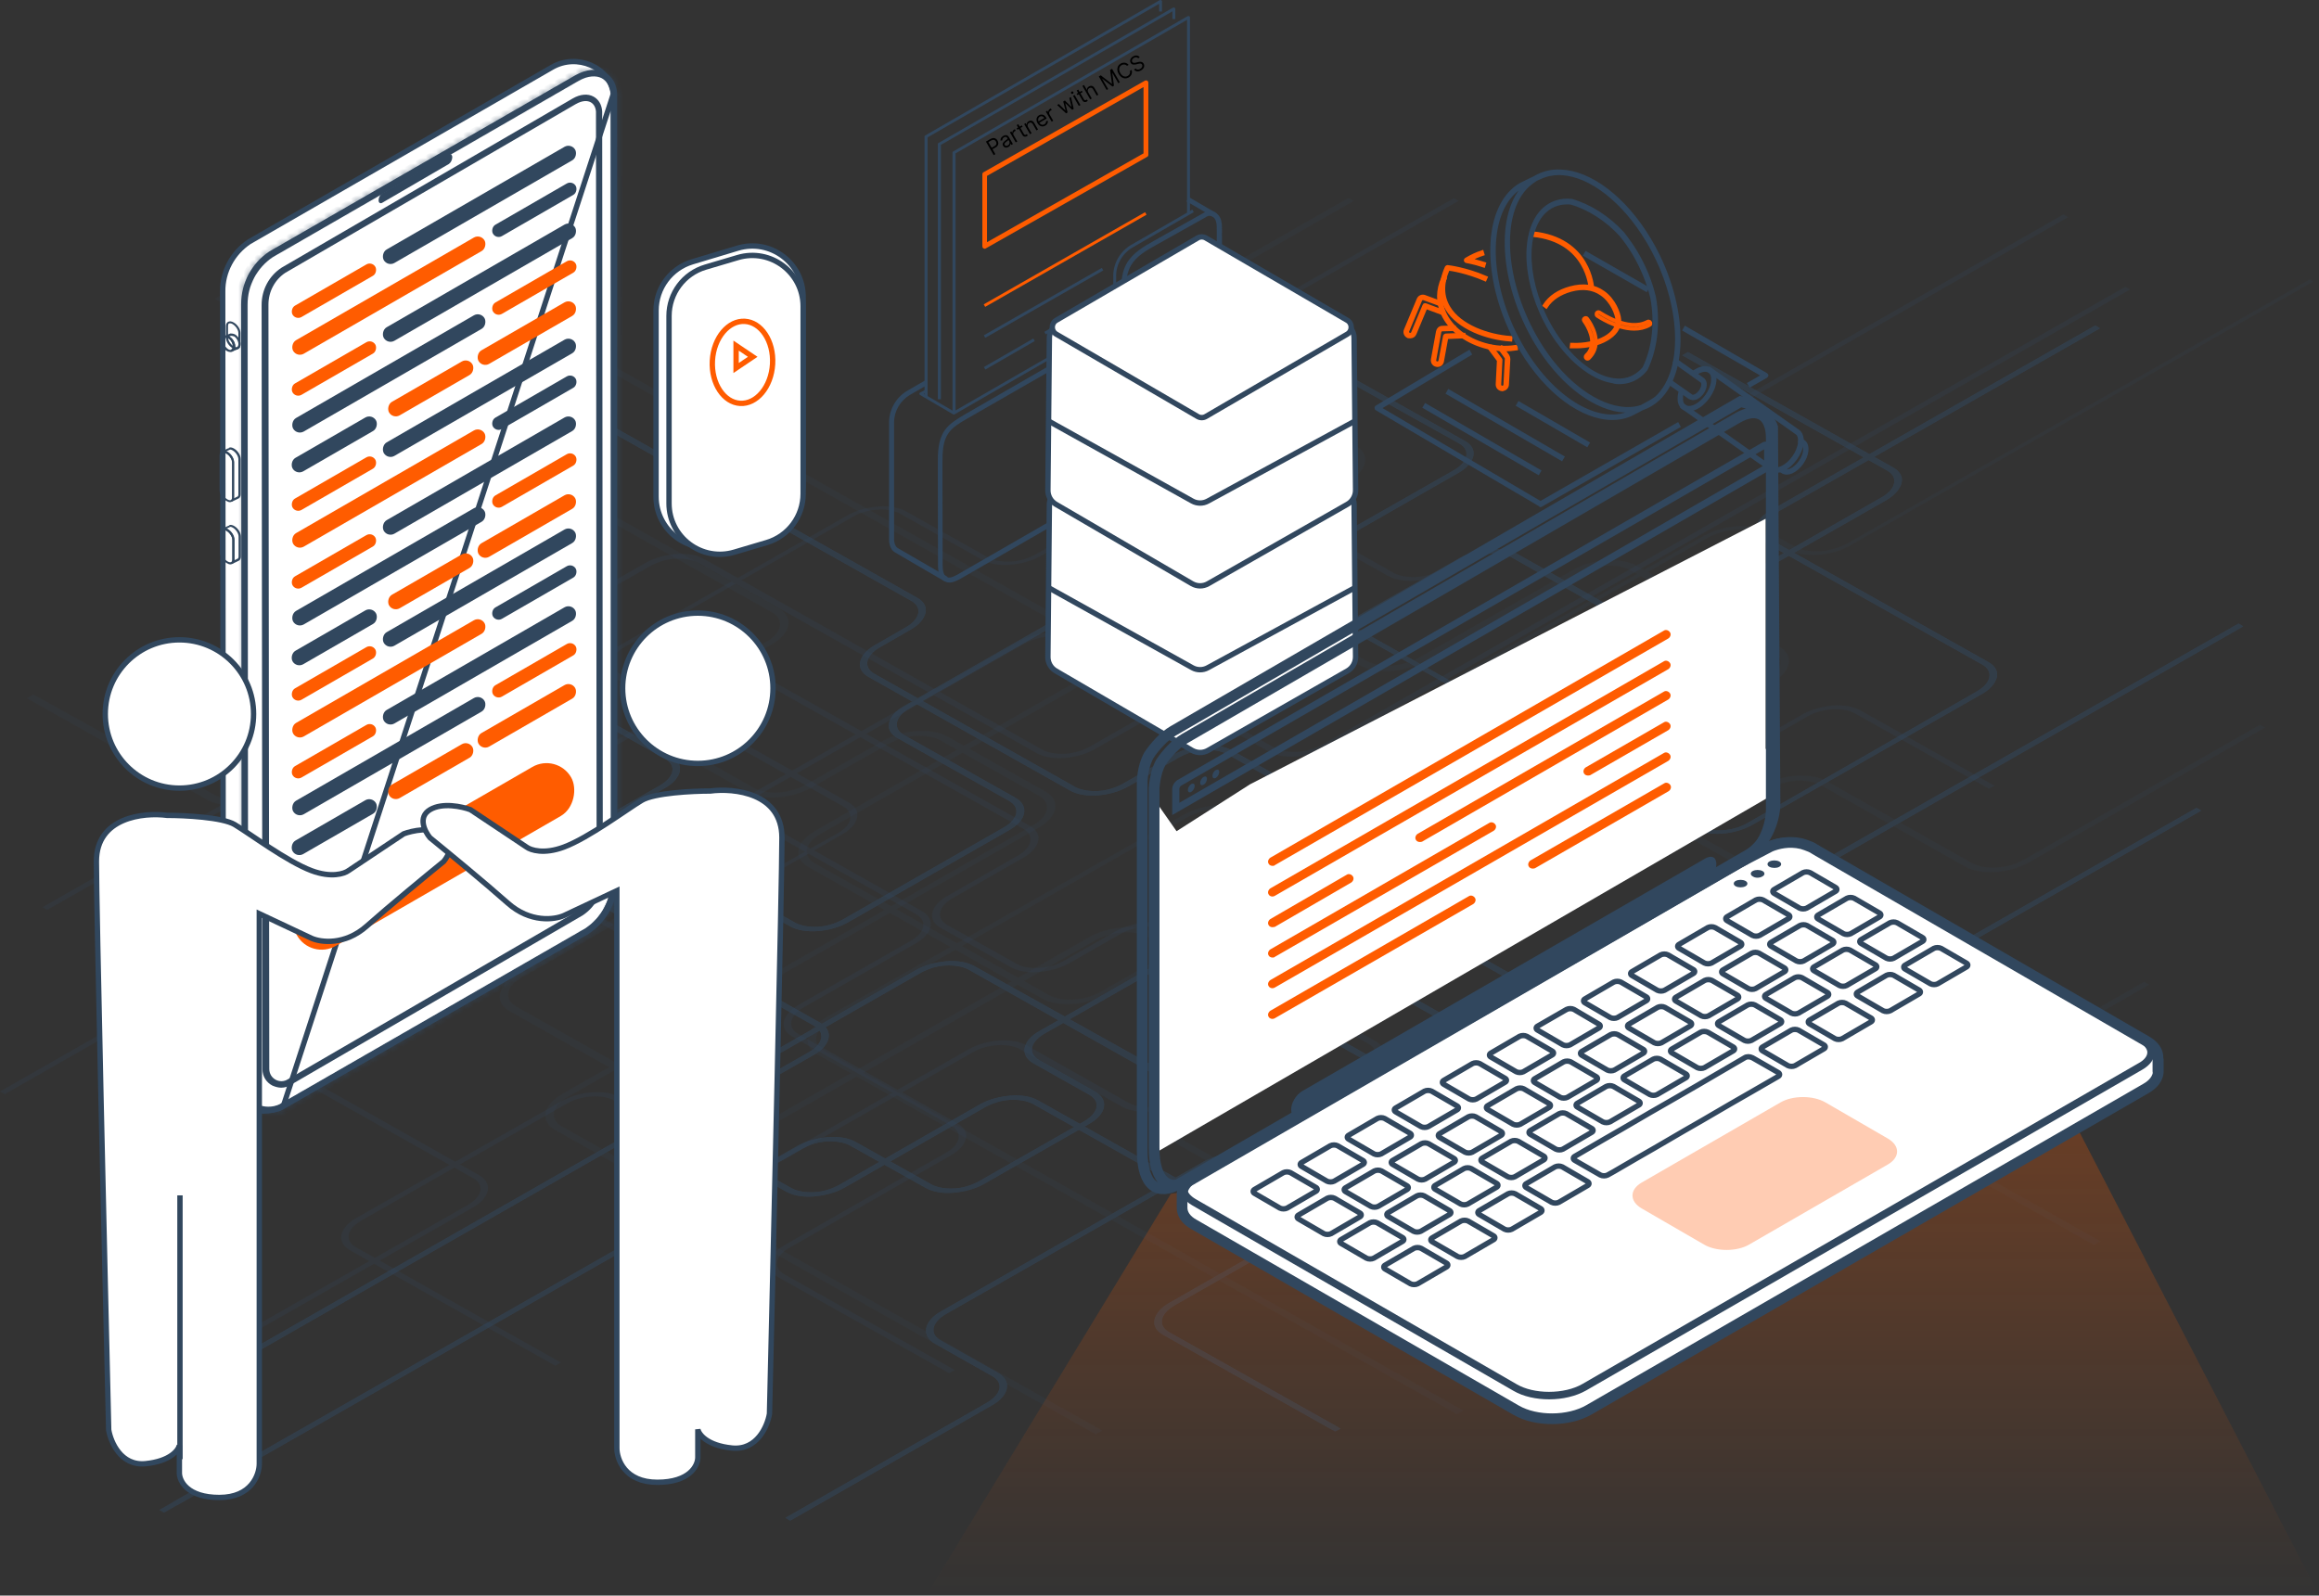 <svg width="433" height="298" viewBox="0 0 433 298" fill="none" xmlns="http://www.w3.org/2000/svg">
<rect x="0" y="0" width="433" height="298" fill="#333333" stroke="none"/>
<g opacity="0.5">
<path d="M392.096 61.311L391.225 60.788L330.673 95.29C329.105 96.161 328.146 97.294 327.885 98.426C327.624 99.559 328.234 100.604 329.54 101.301L370.141 124.128C371.186 124.738 371.622 125.522 371.448 126.48C371.273 127.439 370.489 128.31 369.182 129.094L326.23 153.751C323.529 155.319 319.608 155.493 317.517 154.361L303.49 146.519C300.876 145.038 296.084 145.387 292.774 147.216L261.67 164.99C260.102 165.861 259.143 166.994 258.882 168.126C258.62 169.259 259.23 170.304 260.537 171.001L303.316 195.048C304.361 195.658 304.797 196.442 304.623 197.4C304.448 198.359 303.664 199.23 302.357 200.014L259.753 224.322C257.052 225.89 253.132 226.065 251.041 224.932L235.532 216.219C234.225 215.522 232.483 215.174 230.392 215.348C228.388 215.522 226.384 216.045 224.816 216.916L175.764 244.884C172.454 246.713 171.931 249.501 174.632 250.982L185.261 256.994C187.439 258.214 187.004 260.392 184.303 261.96L146.665 283.48L147.536 284.003L185.174 262.483C188.485 260.653 189.007 257.865 186.307 256.384L175.677 250.373C173.499 249.153 173.935 246.975 176.636 245.406L225.687 217.439C226.994 216.742 228.562 216.219 230.218 216.132C231.873 216.045 233.354 216.307 234.4 216.829L249.908 225.542C251.215 226.239 252.957 226.587 255.048 226.413C257.052 226.239 259.056 225.716 260.624 224.845L303.229 200.537C306.539 198.707 307.062 195.919 304.361 194.438L261.583 170.304C260.537 169.695 260.102 168.91 260.276 167.952C260.45 166.994 261.234 166.122 262.541 165.338L293.645 147.565C296.346 145.997 300.266 145.822 302.357 146.955L316.384 154.796C318.998 156.277 323.79 155.929 327.101 154.099L370.054 129.617C371.622 128.746 372.58 127.613 372.842 126.48C373.103 125.348 372.493 124.302 371.186 123.605L330.586 100.779C329.54 100.169 329.105 99.385 329.279 98.426C329.453 97.468 330.237 96.597 331.544 95.812L392.096 61.311Z" fill="#31475E"/>
<path d="M355.066 90.146C355.327 89.013 354.717 87.968 353.41 87.271L315.163 65.751L314.117 66.361L352.365 87.881C353.41 88.491 353.846 89.275 353.672 90.233C353.498 91.192 352.713 92.063 351.407 92.847L313.072 114.715C310.371 116.284 306.45 116.458 304.359 115.325L283.362 103.476C280.748 101.995 275.956 102.344 272.645 104.173L237.273 124.299C234.572 125.867 230.651 126.042 228.56 124.909L209.392 114.105C206.779 112.624 201.987 112.973 198.676 114.802L168.792 131.879C167.224 132.75 166.266 133.883 166.004 135.016C165.743 136.148 166.353 137.194 167.66 137.891L188.395 149.565C190.573 150.785 190.138 152.963 187.437 154.532L157.292 171.782C155.985 172.479 154.416 173.002 152.761 173.089C151.106 173.176 149.625 172.915 148.579 172.392L132.461 163.331C129.847 161.85 125.055 162.199 121.745 164.028L81.493 187.029C80.186 187.726 78.618 188.249 76.962 188.336C75.307 188.423 73.826 188.162 72.78 187.639L47.688 173.525L46.643 174.135L71.735 188.249C73.041 188.946 74.784 189.295 76.875 189.12C78.879 188.946 80.883 188.423 82.451 187.552L122.703 164.551C124.01 163.854 125.578 163.331 127.233 163.244C128.889 163.157 130.37 163.418 131.415 163.941L147.534 173.002C150.147 174.483 154.939 174.135 158.25 172.305L188.395 155.054C191.706 153.225 192.229 150.437 189.528 148.956L168.792 137.281C167.747 136.671 167.311 135.887 167.485 134.928C167.66 133.97 168.444 133.099 169.751 132.315L199.547 115.325C202.248 113.757 206.169 113.583 208.26 114.715L227.427 125.519C230.041 127 234.833 126.652 238.144 124.822L273.517 104.696C276.218 103.128 280.138 102.953 282.229 104.086L303.226 115.935C305.84 117.416 310.632 117.068 313.943 115.238L352.278 93.37C353.846 92.411 354.804 91.279 355.066 90.146Z" fill="#31475E"/>
<path d="M250.345 266.836L218.283 248.801C217.238 248.191 216.802 247.407 216.976 246.449C217.15 245.49 217.935 244.619 219.241 243.835L234.488 235.122C237.799 233.293 238.322 230.505 235.621 229.024L193.801 205.5C192.494 204.803 190.751 204.454 188.66 204.629C186.657 204.803 184.653 205.326 183.084 206.197L156.598 221.357C155.292 222.054 153.723 222.576 152.068 222.663C150.413 222.751 148.931 222.489 147.886 221.966L131.768 212.905C129.59 211.686 130.025 209.508 132.726 207.939L151.894 197.049C155.204 195.219 155.727 192.431 153.026 190.95L103.801 163.244C101.622 162.024 102.058 159.846 104.759 158.278L124.101 147.213C127.411 145.383 127.934 142.595 125.233 141.114L62.242 105.654L61.196 106.264L124.188 141.724C126.366 142.944 125.93 145.122 123.229 146.69L103.888 157.755C100.577 159.585 100.054 162.373 102.755 163.854L151.981 191.56C154.159 192.78 153.723 194.958 151.022 196.526L131.855 207.417C128.544 209.246 128.021 212.034 130.722 213.515L146.84 222.576C148.147 223.273 149.89 223.622 151.981 223.448C153.985 223.273 155.989 222.751 157.557 221.879L184.043 206.72C185.35 206.023 186.918 205.5 188.573 205.413C190.229 205.326 191.71 205.587 192.755 206.11L234.575 229.633C236.754 230.853 236.318 233.031 233.617 234.6L218.37 243.312C216.802 244.183 215.844 245.316 215.582 246.449C215.321 247.581 215.931 248.627 217.238 249.324L249.3 267.359L250.345 266.836Z" fill="#31475E"/>
<path d="M411.003 151.399L410.131 150.876L297.391 215.174C294.69 216.743 290.77 216.917 288.679 215.784L225.339 180.15C224.032 179.453 222.289 179.105 220.198 179.279C218.194 179.453 216.191 179.976 214.622 180.847L194.148 192.522C190.837 194.351 190.314 197.139 193.015 198.621L203.383 204.458C205.561 205.678 205.126 207.856 202.425 209.424L182.735 220.663C181.428 221.36 179.859 221.883 178.204 221.97C176.549 222.057 175.067 221.796 174.022 221.273L159.733 213.258C158.427 212.561 156.684 212.212 154.593 212.386C152.589 212.561 150.585 213.083 149.017 213.955L32.182 280.605L33.053 281.128L149.888 214.477C151.195 213.78 152.763 213.258 154.419 213.171C156.074 213.083 157.555 213.345 158.601 213.868L172.889 221.883C174.196 222.58 175.939 222.929 178.03 222.754C180.034 222.58 182.038 222.057 183.606 221.186L203.296 209.947C206.607 208.117 207.13 205.329 204.429 203.848L194.061 198.011C191.883 196.791 192.318 194.613 195.019 193.045L215.494 181.37C216.8 180.673 218.369 180.15 220.024 180.063C221.679 179.976 223.161 180.237 224.206 180.76L287.546 216.394C290.16 217.875 294.952 217.527 298.263 215.697L411.003 151.399Z" fill="#31475E"/>
<path d="M418.849 116.983L417.978 116.46L284.676 192.52C281.976 194.089 278.055 194.263 275.964 193.13L227.784 166.034C225.606 164.814 226.041 162.636 228.742 161.068L241.985 153.488C243.553 152.617 244.512 151.484 244.773 150.352C245.035 149.219 244.425 148.174 243.118 147.477L230.049 140.158C227.435 138.677 222.643 139.025 219.333 140.855L209.575 146.431C208.268 147.128 206.699 147.651 205.044 147.738C203.389 147.825 201.908 147.564 200.862 147.041L163.311 125.87C161.133 124.65 161.569 122.472 164.269 120.903L170.02 117.593C171.588 116.721 172.546 115.589 172.808 114.456C173.069 113.323 172.459 112.278 171.152 111.581L108.945 76.557L107.899 77.166L170.107 112.191C172.285 113.411 171.849 115.589 169.148 117.157L163.398 120.468C161.83 121.339 160.872 122.472 160.61 123.604C160.349 124.737 160.959 125.782 162.266 126.479L199.817 147.651C202.43 149.132 207.222 148.783 210.533 146.954L220.291 141.378C221.598 140.681 223.166 140.158 224.821 140.071C226.477 139.984 227.958 140.245 229.003 140.768L242.072 148.086C243.118 148.696 243.553 149.48 243.379 150.439C243.205 151.397 242.421 152.268 241.114 153.053L227.871 160.632C224.56 162.462 224.037 165.25 226.738 166.731L274.918 193.827C277.532 195.308 282.324 194.96 285.635 193.13L418.849 116.983Z" fill="#31475E"/>
<path d="M279.967 170.126C280.142 168.994 279.619 167.948 278.312 167.251L247.818 150.087C246.773 149.478 246.337 148.693 246.511 147.735C246.686 146.777 247.47 145.905 248.777 145.121L269.687 133.185C271.255 132.314 272.213 131.181 272.475 130.049C272.736 128.916 272.126 127.871 270.819 127.174L241.197 110.533C240.151 109.923 239.716 109.139 239.89 108.18C240.064 107.222 240.848 106.351 242.155 105.566L272.3 88.316C273.869 87.444 274.827 86.312 275.088 85.179C275.35 84.046 274.74 83.001 273.433 82.304L241.632 64.443L240.587 65.053L272.475 82.827C273.52 83.437 273.956 84.221 273.782 85.179C273.607 86.138 272.823 87.009 271.516 87.793L241.371 104.957C239.803 105.828 238.844 106.96 238.583 108.093C238.322 109.226 238.931 110.271 240.238 110.968L269.861 127.609C270.906 128.219 271.342 129.003 271.168 129.962C270.994 130.92 270.209 131.791 268.903 132.575L247.993 144.511C246.424 145.383 245.466 146.515 245.205 147.648C244.943 148.781 245.553 149.826 246.86 150.523L277.354 167.687C279.532 168.906 279.096 171.085 276.395 172.653L227.605 200.446C224.904 202.014 220.984 202.188 218.893 201.056L181.864 180.407C180.558 179.71 178.815 179.362 176.724 179.536C174.72 179.71 172.716 180.233 171.148 181.104L21.206 266.748L22.077 267.271L172.019 181.627C173.326 180.93 174.894 180.407 176.55 180.32C178.205 180.233 179.686 180.494 180.732 181.017L217.673 201.84C220.287 203.321 225.079 202.972 228.389 201.143L277.179 173.35C278.835 172.392 279.706 171.259 279.967 170.126Z" fill="#31475E"/>
<path d="M392.096 61.311L391.225 60.788L330.673 95.29C329.105 96.161 328.146 97.294 327.885 98.426C327.624 99.559 328.234 100.604 329.54 101.301L370.141 124.128C371.186 124.738 371.622 125.522 371.448 126.48C371.273 127.439 370.489 128.31 369.182 129.094L326.23 153.751C323.529 155.319 319.608 155.493 317.517 154.361L303.49 146.519C300.876 145.038 296.084 145.387 292.774 147.216L261.67 164.99C260.102 165.861 259.143 166.994 258.882 168.126C258.62 169.259 259.23 170.304 260.537 171.001L303.316 195.048C304.361 195.658 304.797 196.442 304.623 197.4C304.448 198.359 303.664 199.23 302.357 200.014L259.753 224.322C257.052 225.89 253.132 226.065 251.041 224.932L235.532 216.219C234.225 215.522 232.483 215.174 230.392 215.348C228.388 215.522 226.384 216.045 224.816 216.916L175.764 244.884C172.454 246.713 171.931 249.501 174.632 250.982L185.261 256.994C187.439 258.214 187.004 260.392 184.303 261.96L146.665 283.48L147.536 284.003L185.174 262.483C188.485 260.653 189.007 257.865 186.307 256.384L175.677 250.373C173.499 249.153 173.935 246.975 176.636 245.406L225.687 217.439C226.994 216.742 228.562 216.219 230.218 216.132C231.873 216.045 233.354 216.307 234.4 216.829L249.908 225.542C251.215 226.239 252.957 226.587 255.048 226.413C257.052 226.239 259.056 225.716 260.624 224.845L303.229 200.537C306.539 198.707 307.062 195.919 304.361 194.438L261.583 170.304C260.537 169.695 260.102 168.91 260.276 167.952C260.45 166.994 261.234 166.122 262.541 165.338L293.645 147.565C296.346 145.997 300.266 145.822 302.357 146.955L316.384 154.796C318.998 156.277 323.79 155.929 327.101 154.099L370.054 129.617C371.622 128.746 372.58 127.613 372.842 126.48C373.103 125.348 372.493 124.302 371.186 123.605L330.586 100.779C329.54 100.169 329.105 99.385 329.279 98.426C329.453 97.468 330.237 96.597 331.544 95.812L392.096 61.311Z" fill="#31475E"/>
<path d="M355.066 90.146C355.327 89.013 354.717 87.968 353.41 87.271L315.163 65.751L314.117 66.361L352.365 87.881C353.41 88.491 353.846 89.275 353.672 90.233C353.498 91.192 352.713 92.063 351.407 92.847L313.072 114.715C310.371 116.284 306.45 116.458 304.359 115.325L283.362 103.476C280.748 101.995 275.956 102.344 272.645 104.173L237.273 124.299C234.572 125.867 230.651 126.042 228.56 124.909L209.392 114.105C206.779 112.624 201.987 112.973 198.676 114.802L168.792 131.879C167.224 132.75 166.266 133.883 166.004 135.016C165.743 136.148 166.353 137.194 167.66 137.891L188.395 149.565C190.573 150.785 190.138 152.963 187.437 154.532L157.292 171.782C155.985 172.479 154.416 173.002 152.761 173.089C151.106 173.176 149.625 172.915 148.579 172.392L132.461 163.331C129.847 161.85 125.055 162.199 121.745 164.028L81.493 187.029C80.186 187.726 78.618 188.249 76.962 188.336C75.307 188.423 73.826 188.162 72.78 187.639L47.688 173.525L46.643 174.135L71.735 188.249C73.041 188.946 74.784 189.295 76.875 189.12C78.879 188.946 80.883 188.423 82.451 187.552L122.703 164.551C124.01 163.854 125.578 163.331 127.233 163.244C128.889 163.157 130.37 163.418 131.415 163.941L147.534 173.002C150.147 174.483 154.939 174.135 158.25 172.305L188.395 155.054C191.706 153.225 192.229 150.437 189.528 148.956L168.792 137.281C167.747 136.671 167.311 135.887 167.485 134.928C167.66 133.97 168.444 133.099 169.751 132.315L199.547 115.325C202.248 113.757 206.169 113.583 208.26 114.715L227.427 125.519C230.041 127 234.833 126.652 238.144 124.822L273.517 104.696C276.218 103.128 280.138 102.953 282.229 104.086L303.226 115.935C305.84 117.416 310.632 117.068 313.943 115.238L352.278 93.37C353.846 92.411 354.804 91.279 355.066 90.146Z" fill="#31475E"/>
<path d="M249.91 266.575L218.283 248.801C217.238 248.191 216.802 247.407 216.976 246.449C217.15 245.49 217.935 244.619 219.241 243.835L234.488 235.122C237.799 233.293 238.322 230.505 235.621 229.024L193.801 205.5C192.494 204.803 190.751 204.454 188.66 204.629C186.657 204.803 184.653 205.326 183.084 206.197L156.598 221.357C155.292 222.054 153.723 222.576 152.068 222.663C150.413 222.751 148.931 222.489 147.886 221.966L131.768 212.905C129.59 211.686 130.025 209.508 132.726 207.939L151.894 197.049C155.204 195.219 155.727 192.431 153.026 190.95L103.801 163.244C101.622 162.024 102.058 159.846 104.759 158.278L124.101 147.213C127.411 145.383 127.934 142.595 125.233 141.114L62.242 105.654L61.196 106.264L124.188 141.724C126.366 142.944 125.93 145.122 123.229 146.69L103.888 157.755C100.577 159.585 100.054 162.373 102.755 163.854L151.981 191.56C154.159 192.78 153.723 194.958 151.022 196.526L131.855 207.417C128.544 209.246 128.021 212.034 130.722 213.515L146.84 222.576C148.147 223.273 149.89 223.622 151.981 223.448C153.985 223.273 155.989 222.751 157.557 221.879L184.043 206.72C185.35 206.023 186.918 205.5 188.573 205.413C190.229 205.326 191.71 205.587 192.755 206.11L234.575 229.633C236.754 230.853 236.318 233.031 233.617 234.6L218.37 243.312C216.802 244.183 215.844 245.316 215.582 246.449C215.321 247.581 215.931 248.627 217.238 249.324L248.864 267.097L249.91 266.575Z" fill="#31475E"/>
<path d="M411.004 151.399L410.133 150.876L297.393 215.174C294.692 216.743 290.771 216.917 288.68 215.784L225.34 180.15C224.033 179.453 222.291 179.105 220.2 179.279C218.196 179.453 216.192 179.976 214.624 180.847L194.149 192.522C190.839 194.351 190.316 197.139 193.017 198.621L203.385 204.458C205.563 205.678 205.127 207.856 202.426 209.424L182.736 220.663C181.429 221.36 179.861 221.883 178.206 221.97C176.55 222.057 175.069 221.796 174.024 221.273L159.735 213.258C158.428 212.561 156.686 212.212 154.595 212.386C152.591 212.561 150.587 213.083 149.019 213.955L29.744 281.999L30.615 282.522L149.89 214.477C151.197 213.78 152.765 213.258 154.42 213.171C156.076 213.083 157.557 213.345 158.602 213.868L172.891 221.883C174.198 222.58 175.94 222.929 178.031 222.754C180.035 222.58 182.039 222.057 183.607 221.186L203.298 209.947C206.608 208.117 207.131 205.329 204.43 203.848L194.062 198.011C191.884 196.791 192.32 194.613 195.021 193.045L215.495 181.37C216.802 180.673 218.37 180.15 220.026 180.063C221.681 179.976 223.162 180.237 224.208 180.76L287.548 216.394C290.161 217.875 294.953 217.527 298.264 215.697L411.004 151.399Z" fill="#31475E"/>
<path d="M418.849 116.983L417.978 116.46L284.676 192.52C281.976 194.089 278.055 194.263 275.964 193.13L227.784 166.034C225.606 164.814 226.041 162.636 228.742 161.068L241.985 153.488C243.553 152.617 244.512 151.484 244.773 150.352C245.035 149.219 244.425 148.174 243.118 147.477L230.049 140.158C227.435 138.677 222.643 139.025 219.333 140.855L209.575 146.431C208.268 147.128 206.699 147.651 205.044 147.738C203.389 147.825 201.908 147.564 200.862 147.041L163.311 125.87C161.133 124.65 161.569 122.472 164.269 120.903L170.02 117.593C171.588 116.721 172.546 115.589 172.808 114.456C173.069 113.323 172.459 112.278 171.152 111.581L108.945 76.557L107.899 77.166L170.107 112.191C172.285 113.411 171.849 115.589 169.148 117.157L163.398 120.468C161.83 121.339 160.872 122.472 160.61 123.604C160.349 124.737 160.959 125.782 162.266 126.479L199.817 147.651C202.43 149.132 207.222 148.783 210.533 146.954L220.291 141.378C221.598 140.681 223.166 140.158 224.821 140.071C226.477 139.984 227.958 140.245 229.003 140.768L242.072 148.086C243.118 148.696 243.553 149.48 243.379 150.439C243.205 151.397 242.421 152.268 241.114 153.053L227.871 160.632C224.56 162.462 224.037 165.25 226.738 166.731L274.918 193.827C277.532 195.308 282.324 194.96 285.635 193.13L418.849 116.983Z" fill="#31475E"/>
<path d="M279.967 170.126C280.142 168.994 279.619 167.948 278.312 167.251L247.818 150.087C246.773 149.478 246.337 148.693 246.511 147.735C246.686 146.777 247.47 145.905 248.777 145.121L269.687 133.185C271.255 132.314 272.213 131.181 272.475 130.049C272.736 128.916 272.126 127.871 270.819 127.174L241.197 110.533C240.151 109.923 239.716 109.139 239.89 108.18C240.064 107.222 240.848 106.351 242.155 105.566L272.3 88.316C273.869 87.444 274.827 86.312 275.088 85.179C275.35 84.046 274.74 83.001 273.433 82.304L241.632 64.443L240.587 65.053L272.475 82.827C273.52 83.437 273.956 84.221 273.782 85.179C273.607 86.138 272.823 87.009 271.516 87.793L241.371 104.957C239.803 105.828 238.844 106.96 238.583 108.093C238.322 109.226 238.931 110.271 240.238 110.968L269.861 127.609C270.906 128.219 271.342 129.003 271.168 129.962C270.994 130.92 270.209 131.791 268.903 132.575L247.993 144.511C246.424 145.383 245.466 146.515 245.205 147.648C244.943 148.781 245.553 149.826 246.86 150.523L277.354 167.687C279.532 168.906 279.096 171.085 276.395 172.653L227.605 200.446C224.904 202.014 220.984 202.188 218.893 201.056L181.864 180.407C180.558 179.71 178.815 179.362 176.724 179.536C174.72 179.71 172.716 180.233 171.148 181.104L21.206 266.748L22.077 267.271L172.019 181.627C173.326 180.93 174.894 180.407 176.55 180.32C178.205 180.233 179.686 180.494 180.732 181.017L217.673 201.84C220.287 203.321 225.079 202.972 228.389 201.143L277.179 173.35C278.835 172.392 279.706 171.259 279.967 170.126Z" fill="#31475E"/>
<g opacity="0.25">
<path d="M6.22 129.702L5 130.399L38.718 149.392C41.68 151.048 46.994 150.699 50.654 148.608L65.378 140.157C66.859 139.373 68.601 138.85 70.431 138.676C72.261 138.589 73.916 138.85 75.049 139.46L118.96 164.204C120.092 164.814 120.615 165.772 120.441 166.817C120.267 167.863 119.308 168.908 117.914 169.693L96.481 182.064C94.739 183.11 93.606 184.33 93.345 185.637C93.084 186.943 93.781 188.076 95.175 188.86L133.248 210.293C136.211 211.948 141.525 211.6 145.184 209.509L204.517 175.617C205.998 174.833 207.74 174.31 209.57 174.136C211.4 174.049 213.055 174.31 214.188 174.92L242.068 190.603C243.2 191.213 243.723 192.171 243.549 193.216C243.375 194.262 242.416 195.307 241.022 196.092L221.593 207.156C217.934 209.247 217.324 212.297 220.286 213.952L258.709 235.559C261.671 237.215 266.986 236.866 270.645 234.775L327.015 202.626C329.977 200.883 334.333 200.622 336.773 202.016L390.965 232.51L392.184 231.813L337.993 201.319C335.03 199.664 329.716 200.012 326.056 202.103L269.686 234.252C266.724 235.995 262.368 236.256 259.928 234.862L221.506 213.255C219.154 211.948 219.589 209.422 222.552 207.766L241.981 196.701C243.723 195.656 244.856 194.436 245.117 193.129C245.378 191.822 244.681 190.69 243.287 189.906L215.407 174.223C214.013 173.439 212.01 173.091 209.744 173.178C207.479 173.352 205.301 173.962 203.558 174.92L144.226 208.812C141.264 210.554 136.908 210.816 134.468 209.422L96.394 187.989C94.042 186.682 94.478 184.155 97.44 182.5L118.96 170.215C120.702 169.17 121.835 167.95 122.096 166.643C122.358 165.336 121.661 164.204 120.267 163.42L76.356 138.676C74.962 137.892 72.958 137.543 70.692 137.631C68.427 137.805 66.249 138.415 64.507 139.373L49.782 147.824C46.82 149.567 42.464 149.828 40.024 148.434L6.22 129.702Z" fill="#31475E"/>
<path d="M251.735 37L216.973 56.864C213.313 58.956 212.703 62.005 215.666 63.66L251.735 83.96C254.088 85.267 253.652 87.794 250.69 89.449L228.299 102.257C224.64 104.348 224.03 107.397 226.992 109.053L254.001 124.299C255.395 125.084 257.399 125.432 259.664 125.345C261.929 125.171 264.107 124.561 265.85 123.515L294.601 107.136C295.995 106.352 297.825 105.829 299.654 105.655C301.484 105.568 303.139 105.829 304.272 106.439L330.932 121.424C333.285 122.731 332.849 125.258 329.887 126.913L303.226 142.073C299.567 144.164 298.957 147.213 301.92 148.869L333.546 166.642C335.898 167.949 335.463 170.476 332.501 172.131L303.314 188.772C299.654 190.863 299.044 193.913 302.007 195.568L336.334 214.91C339.296 216.565 344.611 216.217 348.27 214.126L401.329 183.893L400.371 183.37L347.312 213.603C344.35 215.345 339.993 215.607 337.554 214.213L303.226 194.871C300.874 193.564 301.31 191.037 304.272 189.382L333.459 172.741C337.118 170.65 337.728 167.601 334.766 165.945L303.139 148.172C300.787 146.865 301.223 144.338 304.185 142.683L330.845 127.523C334.504 125.432 335.114 122.383 332.152 120.727L305.579 105.655C304.185 104.871 302.181 104.522 299.916 104.609C297.65 104.783 295.472 105.393 293.73 106.439L264.978 122.818C263.584 123.602 261.755 124.125 259.925 124.299C258.096 124.387 256.44 124.125 255.308 123.515L228.299 108.268C225.946 106.962 226.382 104.435 229.344 102.78L251.735 89.972C255.395 87.881 256.005 84.832 253.042 83.176L216.973 62.876C214.62 61.569 215.056 59.043 218.018 57.387L252.781 37.523L251.735 37Z" fill="#31475E"/>
<path d="M41.33 55.122L40.11 55.819L144.137 114.367C145.27 114.977 145.793 115.935 145.618 116.981C145.444 118.026 144.486 119.072 143.092 119.856L123.227 131.182C119.568 133.273 118.958 136.323 121.92 137.978L139.52 147.91C142.482 149.566 147.797 149.217 151.456 147.126L165.919 138.937C168.881 137.194 173.237 136.933 175.677 138.327L193.973 148.607C195.106 149.217 195.628 150.176 195.454 151.221C195.28 152.267 194.322 153.312 192.928 154.096L105.018 204.28C103.276 205.326 102.143 206.546 101.882 207.853C101.62 209.159 102.317 210.292 103.711 211.076L204.602 267.882L205.822 267.185L104.931 210.379C103.798 209.769 103.276 208.811 103.45 207.765C103.624 206.72 104.583 205.674 105.977 204.89L193.886 154.619C197.545 152.528 198.155 149.479 195.193 147.823L176.896 137.543C173.934 135.887 168.62 136.236 164.96 138.327L150.498 146.516C147.535 148.259 143.179 148.52 140.739 147.126L123.14 137.194C120.788 135.887 121.223 133.361 124.186 131.705L144.05 120.379C147.71 118.288 148.319 115.238 145.357 113.583L41.33 55.122Z" fill="#31475E"/>
<path d="M431.3 52.16L344.959 101.473C343.478 102.257 341.735 102.78 339.905 102.954C338.076 103.041 336.42 102.78 335.288 102.17L330.147 99.295C328.753 98.511 326.75 98.162 324.484 98.249C322.219 98.424 320.041 99.034 318.298 99.992L266.197 129.702C262.538 131.793 261.928 134.842 264.891 136.497L273.69 141.464C276.043 142.77 275.607 145.297 272.645 146.952L254.523 157.32C253.042 158.104 251.299 158.627 249.469 158.801C247.64 158.889 245.984 158.627 244.852 158.017L233.003 151.396C231.609 150.612 229.605 150.263 227.34 150.35C225.074 150.525 222.896 151.134 221.154 152.093L153.98 190.167C152.238 191.212 151.105 192.432 150.844 193.739C150.582 195.046 151.279 196.178 152.673 196.962L272.035 264.136L273.255 263.439L153.893 196.265C152.76 195.655 152.238 194.697 152.412 193.652C152.586 192.606 153.545 191.561 154.939 190.776L221.764 152.616C223.158 151.831 224.987 151.309 226.817 151.134C228.647 151.047 230.302 151.309 231.435 151.919L243.284 158.54C244.678 159.324 246.681 159.673 248.947 159.586C251.212 159.411 253.39 158.801 255.133 157.756L273.255 147.388C274.997 146.343 276.13 145.123 276.391 143.816C276.653 142.509 275.956 141.376 274.562 140.592L265.762 135.626C263.409 134.319 263.845 131.793 266.807 130.137L318.908 100.428C320.389 99.643 322.132 99.121 323.962 98.946C325.791 98.859 327.447 99.121 328.579 99.731L333.72 102.606C335.114 103.39 337.117 103.738 339.383 103.651C341.648 103.477 343.826 102.867 345.569 101.822L431.91 52.596L431.3 52.16Z" fill="#31475E"/>
<path d="M71.478 44.142L70.258 44.839L204.518 120.376C205.651 120.986 206.174 121.944 205.999 122.99C205.825 124.035 204.867 125.081 203.473 125.865L152.243 155.139C150.501 156.185 149.368 157.404 149.107 158.711C148.845 160.018 149.542 161.151 150.936 161.935L194.586 186.504C197.548 188.16 202.863 187.811 206.522 185.72L248.865 161.586C251.827 159.844 256.184 159.583 258.623 160.977L277.355 171.519C278.749 172.303 280.753 172.651 283.018 172.477C285.283 172.303 287.462 171.693 289.204 170.735L330.24 147.298C331.721 146.514 333.464 145.991 335.293 145.817C337.123 145.73 338.778 145.991 339.911 146.601L366.92 161.848C369.882 163.503 375.197 163.155 378.856 161.064L422.941 135.884L421.983 135.362L377.897 160.541C374.935 162.283 370.579 162.545 368.139 161.151L341.131 145.904C339.737 145.12 337.733 144.771 335.467 144.858C333.202 145.033 331.024 145.642 329.282 146.688L288.246 170.125C286.852 170.909 285.022 171.432 283.192 171.606C281.363 171.693 279.707 171.432 278.575 170.822L259.843 160.28C256.881 158.624 251.566 158.973 247.907 161.064L205.564 185.197C202.602 186.94 198.245 187.201 195.806 185.807L152.156 161.238C151.023 160.628 150.501 159.67 150.675 158.624C150.849 157.579 151.808 156.533 153.202 155.749L204.431 126.475C206.174 125.429 207.306 124.21 207.568 122.903C207.829 121.596 207.132 120.463 205.738 119.679L71.478 44.142Z" fill="#31475E"/>
</g>
</g>
<g opacity="0.2">
<path d="M272.353 37.523L271.482 37L233.844 58.52C230.533 60.35 230.01 63.138 232.711 64.619L243.34 70.63C244.386 71.24 244.821 72.024 244.647 72.983C244.473 73.941 243.689 74.812 242.382 75.597L193.33 103.564C192.023 104.261 190.455 104.783 188.8 104.871C187.144 104.958 185.663 104.696 184.618 104.174L169.109 95.461C167.803 94.764 166.06 94.415 163.969 94.59C161.965 94.764 159.961 95.287 158.393 96.158L115.789 120.466C112.478 122.296 111.955 125.084 114.656 126.565L157.435 150.611C158.48 151.221 158.916 152.005 158.742 152.964C158.567 153.922 157.783 154.793 156.476 155.577L125.285 173.177C123.979 173.874 122.41 174.396 120.755 174.484C119.1 174.571 117.618 174.309 116.573 173.787L102.546 165.945C99.932 164.464 95.14 164.813 91.829 166.642L48.877 191.125C45.566 192.954 45.043 195.742 47.744 197.223L88.344 220.05C90.522 221.27 90.087 223.448 87.386 225.016L26.834 259.518L27.705 260.041L88.257 225.539C91.568 223.709 92.091 220.921 89.39 219.44L48.789 196.526C46.611 195.307 47.047 193.128 49.748 191.56L92.701 167.078C95.401 165.51 99.322 165.335 101.413 166.468L115.44 174.309C116.747 175.006 118.49 175.355 120.581 175.181C122.585 175.006 124.588 174.484 126.157 173.612L157.26 155.839C158.829 154.968 159.787 153.835 160.048 152.702C160.31 151.57 159.7 150.524 158.393 149.827L115.702 125.781C113.524 124.561 113.959 122.383 116.66 120.814L159.264 96.507C161.965 94.938 165.886 94.764 167.977 95.897L183.485 104.609C184.792 105.306 186.535 105.655 188.626 105.48C190.629 105.306 192.633 104.783 194.202 103.912L243.253 75.945C244.821 75.074 245.78 73.941 246.041 72.808C246.302 71.676 245.693 70.63 244.386 69.933L233.756 63.922C231.578 62.702 232.014 60.524 234.715 58.956L272.353 37.523Z" fill="#31475E"/>
<path d="M372.462 146.778L347.369 132.664C344.756 131.183 339.964 131.531 336.653 133.361L296.401 156.362C293.7 157.93 289.78 158.105 287.689 156.972L271.571 147.911C268.957 146.43 264.165 146.778 260.854 148.608L230.709 165.772C229.141 166.643 228.182 167.776 227.921 168.908C227.659 170.041 228.269 171.086 229.576 171.783L250.312 183.458C251.358 184.068 251.793 184.852 251.619 185.81C251.445 186.769 250.661 187.64 249.354 188.424L219.557 205.414C216.856 206.982 212.935 207.156 210.844 206.023L191.677 195.22C189.063 193.739 184.271 194.087 180.96 195.917L145.588 216.043C142.887 217.611 138.966 217.785 136.875 216.653L115.704 204.891C113.09 203.41 108.298 203.758 104.987 205.588L66.565 227.456C63.254 229.286 62.731 232.074 65.432 233.555L103.68 255.075L104.726 254.465L66.478 232.945C64.3 231.725 64.735 229.547 67.436 227.979L105.858 206.111C108.559 204.542 112.48 204.368 114.571 205.501L135.568 217.35C138.182 218.831 142.974 218.482 146.285 216.653L181.657 196.527C184.358 194.959 188.279 194.784 190.37 195.917L209.537 206.72C212.151 208.202 216.943 207.853 220.254 206.023L250.051 189.034C251.619 188.163 252.577 187.03 252.839 185.898C253.1 184.765 252.49 183.719 251.183 183.022L230.622 171.261C229.576 170.651 229.141 169.867 229.315 168.908C229.489 167.95 230.273 167.079 231.58 166.294L261.725 149.044C264.426 147.475 268.347 147.301 270.438 148.434L286.556 157.495C289.17 158.976 293.962 158.627 297.272 156.798L337.524 133.797C340.225 132.228 344.146 132.054 346.237 133.187L371.329 147.301L372.462 146.778Z" fill="#31475E"/>
<path d="M386.14 40.574L385.269 40.051L269.044 106.44C267.737 107.137 266.169 107.66 264.513 107.747C262.858 107.834 261.377 107.573 260.331 107.05L246.043 98.947C243.429 97.466 238.637 97.815 235.327 99.644L215.636 110.884C212.325 112.713 211.803 115.501 214.504 116.982L224.871 122.82C227.05 124.039 226.614 126.218 223.913 127.786L203.439 139.461C202.132 140.158 200.564 140.68 198.908 140.768C197.253 140.855 195.772 140.593 194.726 140.071L131.386 104.349C130.079 103.652 128.337 103.304 126.246 103.478C124.242 103.652 122.238 104.175 120.67 105.046L7.93 169.432L8.801 169.954L121.541 105.656C122.848 104.959 124.416 104.436 126.071 104.349C127.727 104.262 129.208 104.523 130.253 105.046L193.594 140.68C196.207 142.162 200.999 141.813 204.31 139.983L224.784 128.309C228.095 126.479 228.618 123.691 225.917 122.21L215.549 116.372C213.371 115.153 213.807 112.975 216.507 111.406L236.198 100.167C238.899 98.599 242.819 98.425 244.91 99.557L259.199 107.573C261.813 109.054 266.604 108.705 269.915 106.876L386.14 40.574Z" fill="#31475E"/>
<path d="M311.037 243.662L248.83 208.638C247.784 208.028 247.348 207.244 247.523 206.285C247.697 205.327 248.481 204.456 249.788 203.672L255.538 200.361C257.107 199.49 258.065 198.357 258.326 197.224C258.588 196.092 257.978 195.046 256.671 194.349L219.12 173.178C216.506 171.697 211.714 172.045 208.404 173.875L198.646 179.451C195.945 181.019 192.024 181.193 189.933 180.061L176.864 172.742C175.819 172.132 175.383 171.348 175.557 170.39C175.732 169.431 176.516 168.56 177.823 167.776L191.066 160.196C192.634 159.325 193.592 158.192 193.854 157.06C194.115 155.927 193.505 154.881 192.198 154.184L144.018 127.089C142.711 126.392 140.969 126.043 138.878 126.217C136.874 126.392 134.87 126.914 133.302 127.786L0 203.846L0.871 204.369L134.173 128.308C135.48 127.611 137.048 127.089 138.703 127.001C140.359 126.914 141.84 127.176 142.885 127.698L191.066 154.794C192.111 155.404 192.547 156.188 192.372 157.147C192.198 158.105 191.414 158.976 190.107 159.76L176.864 167.34C175.296 168.212 174.338 169.344 174.076 170.477C173.815 171.609 174.425 172.655 175.732 173.352L188.8 180.671C190.107 181.368 191.85 181.716 193.941 181.542C195.945 181.368 197.949 180.845 199.517 179.974L209.275 174.398C211.976 172.829 215.896 172.655 217.987 173.788L255.538 194.959C256.584 195.569 257.019 196.353 256.845 197.311C256.671 198.27 255.887 199.141 254.58 199.925L248.83 203.236C247.261 204.107 246.303 205.24 246.042 206.372C245.78 207.505 246.39 208.551 247.697 209.248L309.904 244.272L311.037 243.662Z" fill="#31475E"/>
<path d="M397.727 54.075L396.856 53.552L246.826 139.109C245.519 139.806 243.951 140.328 242.296 140.416C240.64 140.503 239.159 140.241 238.114 139.719L201.173 118.983C199.866 118.286 198.123 117.937 196.032 118.112C194.028 118.286 192.024 118.809 190.456 119.68L141.666 147.473C138.355 149.302 137.832 152.09 140.533 153.572L171.027 170.735C173.205 171.955 172.77 174.133 170.069 175.701L149.159 187.637C147.591 188.509 146.632 189.641 146.371 190.774C146.109 191.907 146.719 192.952 148.026 193.649L177.649 210.29C178.694 210.9 179.13 211.684 178.956 212.642C178.781 213.601 177.997 214.472 176.69 215.256L146.545 232.507C143.234 234.337 142.712 237.125 145.412 238.606L177.213 256.466L178.259 255.857L146.458 237.996C144.28 236.776 144.715 234.598 147.416 233.03L177.562 215.779C179.13 214.908 180.088 213.775 180.35 212.642C180.611 211.51 180.001 210.464 178.694 209.767L149.072 193.126C148.026 192.516 147.591 191.732 147.765 190.774C147.939 189.816 148.723 188.944 150.03 188.16L170.94 176.224C174.251 174.394 174.774 171.606 172.073 170.125L141.579 152.962C139.401 151.742 139.836 149.564 142.537 147.995L191.327 120.203C192.634 119.506 194.203 118.983 195.858 118.896C197.513 118.809 198.994 119.07 200.04 119.593L236.981 140.416C238.288 141.113 240.03 141.461 242.121 141.287C244.125 141.113 246.129 140.59 247.697 139.719L397.727 54.075Z" fill="#31475E"/>
</g>
<path d="M114.541 17.498L114.542 17.577C114.543 17.65 114.543 17.758 114.544 17.9C114.545 18.184 114.546 18.603 114.547 19.147C114.549 20.235 114.551 21.824 114.553 23.843C114.557 27.88 114.56 33.634 114.563 40.532C114.569 54.329 114.572 72.703 114.575 91.07C114.577 109.437 114.578 127.796 114.579 141.564L114.58 158.198L114.58 162.858L114.58 164.086L114.58 164.401L114.58 164.48V164.5V164.505C114.58 164.507 114.58 164.507 115.08 164.507H114.58C114.58 168.319 112.695 171.862 109.535 173.937L52.935 206.494L114.541 17.498ZM114.541 17.498C113.831 12.521 107.732 9.88 103.068 12.566L46.51 45.161C43.421 47.24 41.543 50.706 41.581 54.43L41.581 54.435L41.699 199.949V199.949C41.699 200.182 41.733 200.425 41.771 200.656L41.775 200.681L41.777 200.707C42.108 206.074 48.154 209.236 52.935 206.494L114.541 17.498ZM114.541 17.48L114.541 17.479C114.54 17.467 114.54 17.47 114.541 17.48Z" fill="white" stroke="#31475E"/>
<path d="M44.116 65.236C44.273 65.236 44.392 65.197 44.51 65.118C44.747 64.96 44.904 64.724 44.904 64.369V62.201C44.904 61.491 44.352 60.624 43.643 60.23C43.248 59.993 42.854 59.953 42.578 60.111C42.342 60.269 42.184 60.505 42.184 60.86V63.068C42.184 63.778 42.736 64.645 43.446 65.039C43.682 65.157 43.919 65.236 44.116 65.236ZM42.972 60.387C43.091 60.387 43.288 60.427 43.446 60.545C43.998 60.86 44.51 61.609 44.51 62.201V64.369C44.51 64.527 44.471 64.684 44.313 64.803C44.155 64.882 43.919 64.842 43.643 64.684C43.091 64.369 42.578 63.62 42.578 63.029V60.821C42.578 60.663 42.618 60.505 42.775 60.387C42.854 60.387 42.933 60.387 42.972 60.387Z" fill="#31475E"/>
<path d="M43.014 65.751C43.132 65.751 43.25 65.711 43.368 65.672C43.644 65.553 43.802 65.278 43.881 64.923C43.999 64.213 43.566 63.346 42.895 62.912C42.541 62.676 42.186 62.636 41.87 62.794C41.594 62.912 41.437 63.188 41.358 63.543C41.24 64.252 41.673 65.12 42.343 65.553C42.58 65.672 42.816 65.751 43.014 65.751ZM42.265 63.109C42.383 63.109 42.541 63.149 42.698 63.267C43.211 63.582 43.566 64.331 43.487 64.883C43.447 65.12 43.368 65.278 43.211 65.317C43.053 65.396 42.816 65.356 42.58 65.199C42.068 64.883 41.713 64.134 41.791 63.582C41.831 63.346 41.91 63.188 42.068 63.149C42.107 63.109 42.186 63.109 42.265 63.109Z" fill="#31475E"/>
<path d="M43.25 65.712L43.408 65.633L44.472 65.2C44.788 65.042 44.867 64.766 44.906 64.49C45.024 63.78 44.59 62.913 43.92 62.479C43.605 62.282 43.132 62.282 43.092 62.282H43.014L41.949 62.716L42.067 63.071C42.225 63.031 42.462 63.071 42.659 63.189C43.171 63.504 43.526 64.253 43.447 64.805C43.408 65.002 43.329 65.16 43.211 65.239L43.053 65.357L43.25 65.712ZM43.132 62.716C43.25 62.716 43.526 62.755 43.723 62.834C44.236 63.15 44.59 63.899 44.512 64.451C44.472 64.727 44.393 64.805 44.315 64.845L43.881 65.042C43.881 65.002 43.881 64.963 43.92 64.924C44.038 64.214 43.605 63.347 42.935 62.913C42.895 62.874 42.856 62.874 42.816 62.834L43.132 62.716Z" fill="#31475E"/>
<path d="M43.289 93.701L44.432 93.149C44.669 93.07 44.945 92.834 44.945 92.321V85.737C44.945 85.028 44.393 84.16 43.683 83.766C43.407 83.609 43.092 83.49 42.776 83.609L42.737 83.648L42.816 83.845L42.698 83.687L41.515 84.239L41.673 84.594C41.83 84.515 42.067 84.555 42.303 84.713C42.855 85.028 43.368 85.777 43.368 86.368V92.952C43.368 93.11 43.328 93.307 43.171 93.386L43.289 93.701ZM43.013 83.963C43.092 83.963 43.25 84.003 43.447 84.121C43.999 84.436 44.511 85.186 44.511 85.777V92.361C44.511 92.676 44.353 92.755 44.235 92.794L43.683 93.07C43.683 93.031 43.683 92.992 43.683 92.913V86.329C43.683 85.619 43.131 84.752 42.422 84.358C42.382 84.318 42.303 84.279 42.264 84.279L42.895 84.003C42.934 83.963 42.974 83.963 43.013 83.963Z" fill="#31475E"/>
<path d="M42.932 93.784C43.089 93.784 43.208 93.744 43.326 93.665C43.562 93.508 43.72 93.271 43.72 92.916V86.332C43.72 85.623 43.168 84.756 42.459 84.361C42.064 84.125 41.67 84.085 41.394 84.243C41.158 84.401 41 84.637 41 84.992V91.576C41 92.286 41.552 93.153 42.261 93.547C42.498 93.705 42.735 93.784 42.932 93.784ZM41.788 84.558C41.907 84.558 42.104 84.598 42.261 84.716C42.813 85.031 43.326 85.781 43.326 86.372V92.956C43.326 93.114 43.287 93.271 43.129 93.389C42.971 93.468 42.735 93.429 42.459 93.271C41.907 92.956 41.394 92.207 41.394 91.615V85.031C41.394 84.874 41.434 84.716 41.591 84.598C41.631 84.558 41.71 84.558 41.788 84.558Z" fill="#31475E"/>
<path d="M43.327 105.332L44.47 104.78C44.707 104.702 44.983 104.465 44.983 103.952V100.207C44.983 99.498 44.431 98.63 43.721 98.236C43.445 98.078 43.13 97.96 42.815 98.078L42.775 98.118L42.854 98.315L42.736 98.157L41.553 98.709L41.711 99.064C41.868 98.985 42.105 99.025 42.342 99.182C42.893 99.498 43.406 100.247 43.406 100.838V104.583C43.406 104.741 43.367 104.938 43.209 105.017L43.327 105.332ZM43.051 98.394C43.13 98.394 43.288 98.433 43.485 98.551C44.037 98.867 44.549 99.616 44.549 100.207V103.952C44.549 104.268 44.392 104.347 44.273 104.386L43.721 104.662C43.721 104.623 43.721 104.583 43.721 104.504V100.759C43.721 100.05 43.169 99.182 42.46 98.788C42.42 98.749 42.342 98.709 42.302 98.709L42.933 98.433C42.972 98.394 43.012 98.394 43.051 98.394Z" fill="#31475E"/>
<path d="M43.011 105.406C43.169 105.406 43.287 105.367 43.405 105.288C43.642 105.13 43.799 104.894 43.799 104.539V100.793C43.799 100.084 43.247 99.216 42.538 98.822C42.144 98.586 41.749 98.546 41.473 98.704C41.237 98.862 41.079 99.098 41.079 99.453V103.198C41.079 103.908 41.631 104.775 42.341 105.17C42.577 105.327 42.814 105.406 43.011 105.406ZM41.828 98.98C41.946 98.98 42.144 99.019 42.301 99.138C42.853 99.453 43.366 100.202 43.366 100.793V104.539C43.366 104.696 43.326 104.854 43.169 104.972C43.011 105.051 42.774 105.012 42.498 104.854C41.946 104.539 41.434 103.79 41.434 103.198V99.453C41.434 99.295 41.473 99.138 41.631 99.019C41.71 98.98 41.749 98.98 41.828 98.98Z" fill="#31475E"/>
<path d="M45.84 203.302V203.303C45.84 204.949 46.712 206.114 47.959 206.722C49.216 207.335 50.864 207.382 52.367 206.72L109.536 173.821C112.697 171.746 114.581 168.203 114.581 164.391L114.542 17.475C114.429 15.893 113.663 14.697 112.523 14.131C111.38 13.564 109.745 13.575 107.798 14.66C107.797 14.661 107.796 14.661 107.795 14.662L50.651 47.608C47.565 49.684 45.722 53.151 45.722 56.882C45.722 56.882 45.722 56.882 45.722 56.882L45.84 203.302Z" stroke="#31475E"/>
<mask id="path-32-inside-1_395_24254" fill="white">
<path d="M50.11 207.876C50.977 207.876 51.844 207.678 52.672 207.324L109.916 174.405C113.307 172.157 115.317 168.412 115.278 164.391L115.238 17.418C115.12 15.683 114.292 14.264 112.952 13.555C111.414 12.727 109.482 12.924 107.472 14.028L50.307 46.947C46.995 49.154 45.024 52.821 45.024 56.803L45.142 203.223C45.142 204.84 45.852 206.18 47.153 207.008C48.02 207.6 49.045 207.876 50.11 207.876ZM114.844 17.457L114.884 164.391C114.884 168.294 112.952 171.921 109.68 174.089L52.475 207.008C50.741 207.757 48.769 207.678 47.35 206.732C46.167 205.983 45.537 204.761 45.497 203.263L45.379 56.842C45.379 52.978 47.271 49.43 50.465 47.301L107.629 14.382C109.522 13.318 111.335 13.16 112.715 13.909C113.977 14.579 114.726 15.841 114.844 17.457Z"/>
</mask>
<path d="M50.11 207.876C50.977 207.876 51.844 207.678 52.672 207.324L109.916 174.405C113.307 172.157 115.317 168.412 115.278 164.391L115.238 17.418C115.12 15.683 114.292 14.264 112.952 13.555C111.414 12.727 109.482 12.924 107.472 14.028L50.307 46.947C46.995 49.154 45.024 52.821 45.024 56.803L45.142 203.223C45.142 204.84 45.852 206.18 47.153 207.008C48.02 207.6 49.045 207.876 50.11 207.876ZM114.844 17.457L114.884 164.391C114.884 168.294 112.952 171.921 109.68 174.089L52.475 207.008C50.741 207.757 48.769 207.678 47.35 206.732C46.167 205.983 45.537 204.761 45.497 203.263L45.379 56.842C45.379 52.978 47.271 49.43 50.465 47.301L107.629 14.382C109.522 13.318 111.335 13.16 112.715 13.909C113.977 14.579 114.726 15.841 114.844 17.457Z" fill="#31475E"/>
<path d="M52.672 207.324L53.171 208.19L53.12 208.22L53.066 208.243L52.672 207.324ZM109.916 174.405L110.469 175.238L110.442 175.256L110.415 175.271L109.916 174.405ZM115.278 164.391L114.278 164.401L114.278 164.391L115.278 164.391ZM115.238 17.418L116.236 17.35L116.238 17.384L116.238 17.418L115.238 17.418ZM112.952 13.555L112.484 14.438L112.478 14.435L112.952 13.555ZM107.472 14.028L106.973 13.161L106.982 13.156L106.991 13.151L107.472 14.028ZM50.307 46.947L49.752 46.115L49.779 46.096L49.808 46.08L50.307 46.947ZM45.024 56.803L44.024 56.803V56.803H45.024ZM45.142 203.223L46.142 203.223V203.223H45.142ZM47.153 207.008L47.69 206.165L47.703 206.173L47.716 206.182L47.153 207.008ZM114.844 17.457L115.841 17.384L115.844 17.421L115.844 17.457L114.844 17.457ZM114.884 164.391L115.884 164.391V164.391H114.884ZM109.68 174.089L110.232 174.923L110.206 174.94L110.178 174.956L109.68 174.089ZM52.475 207.008L52.974 207.875L52.924 207.904L52.872 207.926L52.475 207.008ZM47.35 206.732L47.885 205.887L47.895 205.894L47.905 205.9L47.35 206.732ZM45.497 203.263L44.498 203.289L44.497 203.276L44.497 203.264L45.497 203.263ZM45.379 56.842L44.379 56.843V56.842H45.379ZM50.465 47.301L49.91 46.469L49.937 46.451L49.966 46.435L50.465 47.301ZM107.629 14.382L107.13 13.516L107.139 13.511L107.629 14.382ZM112.715 13.909L112.246 14.793L112.238 14.788L112.715 13.909ZM50.11 206.876C50.825 206.876 51.559 206.713 52.279 206.404L53.066 208.243C52.13 208.644 51.129 208.876 50.11 208.876V206.876ZM52.174 206.457L109.418 173.538L110.415 175.271L53.171 208.19L52.174 206.457ZM109.364 173.571C112.477 171.508 114.314 168.077 114.278 164.401L116.278 164.381C116.321 168.747 114.136 172.807 110.469 175.238L109.364 173.571ZM114.278 164.391L114.238 17.418L116.238 17.418L116.278 164.391L114.278 164.391ZM114.241 17.486C114.141 16.028 113.462 14.956 112.484 14.438L113.42 12.671C115.122 13.572 116.099 15.339 116.236 17.35L114.241 17.486ZM112.478 14.435C111.344 13.825 109.79 13.896 107.953 14.904L106.991 13.151C109.175 11.952 111.484 11.628 113.426 12.674L112.478 14.435ZM107.971 14.894L50.806 47.813L49.808 46.08L106.973 13.161L107.971 14.894ZM50.862 47.779C47.827 49.802 46.024 53.157 46.024 56.803H44.024C44.024 52.485 46.164 48.507 49.752 46.115L50.862 47.779ZM46.024 56.802L46.142 203.223L44.142 203.224L44.024 56.803L46.024 56.802ZM46.142 203.223C46.142 204.52 46.695 205.532 47.69 206.165L46.616 207.852C45.009 206.829 44.142 205.16 44.142 203.223H46.142ZM47.716 206.182C48.396 206.645 49.218 206.876 50.11 206.876V208.876C48.873 208.876 47.645 208.554 46.59 207.834L47.716 206.182ZM115.844 17.457L115.884 164.391L113.884 164.391L113.844 17.458L115.844 17.457ZM115.884 164.391C115.884 168.627 113.785 172.568 110.232 174.923L109.127 173.256C112.118 171.273 113.884 167.96 113.884 164.391H115.884ZM110.178 174.956L52.974 207.875L51.977 206.141L109.181 173.222L110.178 174.956ZM52.872 207.926C50.884 208.785 48.546 208.731 46.795 207.564L47.905 205.9C48.993 206.626 50.597 206.73 52.079 206.09L52.872 207.926ZM46.815 207.577C45.314 206.627 44.545 205.075 44.498 203.289L46.497 203.237C46.529 204.447 47.02 205.34 47.885 205.887L46.815 207.577ZM44.497 203.264L44.379 56.843L46.379 56.841L46.497 203.262L44.497 203.264ZM44.379 56.842C44.379 52.647 46.436 48.785 49.91 46.469L51.019 48.133C48.106 50.076 46.379 53.31 46.379 56.842H44.379ZM49.966 46.435L107.13 13.516L108.129 15.249L50.964 48.168L49.966 46.435ZM107.139 13.511C109.212 12.345 111.407 12.061 113.192 13.03L112.238 14.788C111.264 14.259 109.832 14.291 108.12 15.254L107.139 13.511ZM113.184 13.026C114.8 13.884 115.702 15.486 115.841 17.384L113.847 17.53C113.749 16.196 113.154 15.275 112.246 14.792L113.184 13.026Z" fill="#31475E" mask="url(#path-32-inside-1_395_24254)"/>
<path d="M54.053 201.973L54.065 201.966L54.076 201.959L108.429 170.388C110.607 168.943 111.899 166.502 111.899 163.914L111.781 20.822C111.707 19.773 111.198 18.99 110.456 18.621C109.713 18.251 108.621 18.242 107.285 18.992C107.284 18.992 107.283 18.993 107.282 18.993L53.013 50.522C50.879 51.926 49.623 54.325 49.623 56.877C49.623 56.877 49.623 56.877 49.623 56.877L49.781 199.631V199.632C49.781 201.878 52.219 203.174 54.053 201.973Z" stroke="#31475E"/>
<path d="M52.514 203.141C53.185 203.141 53.816 202.944 54.407 202.55L108.773 170.971C111.177 169.394 112.597 166.753 112.557 163.914L112.439 20.805C112.36 19.544 111.769 18.558 110.823 18.045C109.758 17.454 108.339 17.572 106.92 18.4L52.593 49.979C50.228 51.516 48.848 54.118 48.848 56.957L49.006 199.711C49.006 201.012 49.715 202.156 50.859 202.747C51.411 202.983 51.963 203.141 52.514 203.141ZM109.364 18.045C109.837 18.045 110.271 18.164 110.665 18.361C111.493 18.794 112.005 19.701 112.084 20.805L112.202 163.914C112.202 166.635 110.862 169.158 108.575 170.656L54.21 202.234C53.264 202.865 52.081 202.905 51.056 202.392C50.031 201.84 49.439 200.855 49.439 199.672L49.282 56.917C49.282 54.237 50.583 51.753 52.83 50.294L107.156 18.716C107.905 18.282 108.694 18.045 109.364 18.045Z" fill="#31475E"/>
<path d="M71.32 36.142L83.778 28.888C84.133 28.691 84.448 28.888 84.448 29.361C84.448 29.835 84.172 30.387 83.817 30.623L71.359 37.877C71.005 38.074 70.689 37.877 70.689 37.404C70.689 36.931 70.965 36.379 71.32 36.142Z" fill="#31475E"/>
<rect width="41.26" height="2.909" rx="1.455" transform="matrix(-0.866 0.5 0.5 0.866 106.663 26.69)" fill="#31475E"/>
<rect width="41.26" height="2.909" rx="1.455" transform="matrix(-0.866 0.5 0.5 0.866 106.663 62.721)" fill="#31475E"/>
<rect width="41.26" height="2.909" rx="1.455" transform="matrix(-0.866 0.5 0.5 0.866 106.663 98.169)" fill="#31475E"/>
<rect width="41.26" height="2.909" rx="1.455" transform="matrix(-0.866 0.5 0.5 0.866 106.663 41.219)" fill="#31475E"/>
<rect width="41.26" height="2.909" rx="1.455" transform="matrix(-0.866 0.5 0.5 0.866 106.663 77.248)" fill="#31475E"/>
<rect width="41.26" height="2.909" rx="1.455" transform="matrix(-0.866 0.5 0.5 0.866 106.663 112.697)" fill="#31475E"/>
<rect width="20.83" height="2.909" rx="1.455" transform="matrix(-0.866 0.5 0.5 0.866 106.663 55.747)" fill="#FF5C00"/>
<rect width="20.83" height="2.909" rx="1.455" transform="matrix(-0.866 0.5 0.5 0.866 106.663 91.776)" fill="#FF5C00"/>
<rect width="20.83" height="2.909" rx="1.455" transform="matrix(-0.866 0.5 0.5 0.866 106.663 127.226)" fill="#FF5C00"/>
<rect width="59.091" height="10.588" rx="5.294" transform="matrix(-0.866 0.5 0.5 0.866 103.987 140.591)" fill="#FF5C00"/>
<rect width="17.975" height="2.909" rx="1.455" transform="matrix(-0.866 0.5 0.5 0.866 87.486 66.788)" fill="#FF5C00"/>
<rect width="17.975" height="2.909" rx="1.455" transform="matrix(-0.866 0.5 0.5 0.866 87.486 102.818)" fill="#FF5C00"/>
<rect width="17.975" height="2.909" rx="1.455" transform="matrix(-0.866 0.5 0.5 0.866 87.486 138.267)" fill="#FF5C00"/>
<rect width="17.975" height="2.909" rx="1.455" transform="matrix(-0.866 0.5 0.5 0.866 69.471 77.248)" fill="#31475E"/>
<rect width="17.975" height="2.909" rx="1.455" transform="matrix(-0.866 0.5 0.5 0.866 69.471 113.278)" fill="#31475E"/>
<rect width="17.975" height="2.909" rx="1.455" transform="matrix(-0.866 0.5 0.5 0.866 69.471 148.727)" fill="#31475E"/>
<rect width="41.26" height="2.909" rx="1.455" transform="matrix(0.866 -0.5 -0.5 -0.866 55.464 66.788)" fill="#FF5C00"/>
<rect width="41.26" height="2.909" rx="1.455" transform="matrix(0.866 -0.5 -0.5 -0.866 55.464 102.818)" fill="#FF5C00"/>
<rect width="41.26" height="2.909" rx="1.455" transform="matrix(0.866 -0.5 -0.5 -0.866 55.464 138.267)" fill="#FF5C00"/>
<rect width="41.26" height="2.909" rx="1.455" transform="matrix(0.866 -0.5 -0.5 -0.866 55.464 81.316)" fill="#31475E"/>
<rect width="41.26" height="2.909" rx="1.455" transform="matrix(0.866 -0.5 -0.5 -0.866 55.464 117.346)" fill="#31475E"/>
<rect width="41.26" height="2.909" rx="1.455" transform="matrix(0.866 -0.5 -0.5 -0.866 55.464 152.795)" fill="#31475E"/>
<rect width="17.849" height="2.449" rx="1.224" transform="matrix(-0.866 0.5 0.5 0.866 69.471 48.773)" fill="#FF5C00"/>
<rect width="17.849" height="2.449" rx="1.224" transform="matrix(-0.866 0.5 0.5 0.866 69.471 84.803)" fill="#FF5C00"/>
<rect width="17.849" height="2.449" rx="1.224" transform="matrix(-0.866 0.5 0.5 0.866 69.471 120.252)" fill="#FF5C00"/>
<rect width="17.849" height="2.449" rx="1.224" transform="matrix(-0.866 0.5 0.5 0.866 69.471 63.302)" fill="#FF5C00"/>
<rect width="17.849" height="2.449" rx="1.224" transform="matrix(-0.866 0.5 0.5 0.866 69.471 99.331)" fill="#FF5C00"/>
<rect width="17.849" height="2.449" rx="1.224" transform="matrix(-0.866 0.5 0.5 0.866 69.471 134.779)" fill="#FF5C00"/>
<rect width="17.849" height="2.449" rx="1.224" transform="matrix(0.866 -0.5 -0.5 -0.866 92.656 44.706)" fill="#31475E"/>
<rect width="17.849" height="2.449" rx="1.224" transform="matrix(0.866 -0.5 -0.5 -0.866 92.656 80.735)" fill="#31475E"/>
<rect width="17.849" height="2.449" rx="1.224" transform="matrix(0.866 -0.5 -0.5 -0.866 92.656 116.184)" fill="#31475E"/>
<rect width="17.849" height="2.449" rx="1.224" transform="matrix(0.866 -0.5 -0.5 -0.866 92.656 59.233)" fill="#FF5C00"/>
<rect width="17.849" height="2.449" rx="1.224" transform="matrix(0.866 -0.5 -0.5 -0.866 92.656 95.264)" fill="#FF5C00"/>
<rect width="17.849" height="2.449" rx="1.224" transform="matrix(0.866 -0.5 -0.5 -0.866 92.656 130.712)" fill="#FF5C00"/>
<path d="M122.497 57.993C122.497 53.8 125.246 50.102 129.262 48.895L137.727 46.35C143.823 44.518 149.962 49.082 149.962 55.448V90.204C149.962 94.397 147.213 98.095 143.197 99.302L134.732 101.847C128.636 103.679 122.497 99.115 122.497 92.749V57.993Z" fill="white" stroke="#31475E"/>
<path d="M124.919 59.002C124.919 54.795 127.686 51.089 131.72 49.893L137.762 48.103C143.851 46.298 149.962 50.861 149.962 57.211V92.225C149.962 96.431 147.195 100.137 143.161 101.333L137.119 103.124C131.03 104.928 124.919 100.366 124.919 94.015V59.002Z" fill="white" stroke="#31475E"/>
<path d="M144.256 67.993C144.133 70.149 143.367 72.044 142.252 73.367C141.137 74.69 139.697 75.418 138.2 75.333C136.702 75.248 135.355 74.36 134.397 72.919C133.439 71.478 132.893 69.509 133.016 67.353C133.139 65.198 133.905 63.303 135.02 61.98C136.135 60.657 137.575 59.928 139.072 60.014C140.57 60.099 141.917 60.986 142.875 62.427C143.833 63.869 144.379 65.838 144.256 67.993Z" stroke="#FF5C00"/>
<path d="M137.442 64.549L140.547 66.641L137.442 68.732L137.442 64.549Z" stroke="#FF5C00"/>
<path d="M18 160.89C18 152.627 26.799 151.708 31.198 152.282C34.45 152.282 41.528 152.627 43.823 154.004C46.692 155.725 53.579 160.89 58.169 162.612C61.842 163.989 64.29 163.185 65.056 162.612L75.385 155.725C76.915 155.151 80.549 154.348 82.845 155.725C85.14 157.103 83.801 159.742 82.845 160.89C79.784 163.377 72.63 169.268 68.499 172.941C64.367 176.613 59.891 176.001 58.169 175.236L48.414 170.645V273.364C48.414 275.468 46.922 279.677 40.954 279.677C34.986 279.677 33.494 276.616 33.494 275.086V269.921C33.303 270.878 31.772 272.905 27.182 273.364C22.591 273.823 20.678 269.347 20.295 267.052C19.53 235.108 18 169.153 18 160.89Z" fill="white" stroke="#31475E"/>
<circle cx="33.502" cy="133.346" r="13.846" fill="white" stroke="#31475E"/>
<path d="M33.604 223.252V272.523" stroke="#31475E"/>
<path d="M146 156.458C146 148.083 137.083 147.153 132.624 147.734C129.329 147.734 122.156 148.083 119.83 149.479C116.922 151.224 109.944 156.458 105.291 158.202C101.569 159.598 99.088 158.784 98.313 158.202L87.845 151.224C86.294 150.642 82.611 149.828 80.284 151.224C77.958 152.619 79.315 155.295 80.284 156.458C83.386 158.978 90.636 164.948 94.823 168.67C99.01 172.392 103.547 171.772 105.291 170.996L115.178 166.344V218.393V270.442C115.178 272.575 116.69 276.839 122.738 276.839C128.786 276.839 130.298 273.738 130.298 272.187V266.953C130.492 267.922 132.043 269.977 136.695 270.442C141.348 270.907 143.286 266.371 143.674 264.045C144.449 231.672 146 164.832 146 156.458Z" fill="white" stroke="#31475E"/>
<circle cx="14.539" cy="14.539" r="14.039" transform="matrix(-1 0 0 1 144.837 114.006)" fill="white" stroke="#31475E"/>
<path d="M176.402 108.583C174.854 107.683 167.152 103.22 167.08 103.148C166.54 102.824 166.216 102.248 166.072 101.529C166.036 101.277 166 101.025 166 100.737V78.925C166 76.477 167.332 74.174 169.455 72.95L172.695 71.078L173.163 71.87L169.923 73.742C168.088 74.821 166.936 76.801 166.936 78.925V100.737C166.936 100.953 166.972 101.169 167.008 101.349C167.116 101.817 167.332 102.176 167.62 102.356C167.764 102.428 173.775 105.92 176.942 107.755L176.402 108.583Z" fill="#31475E"/>
<path d="M222.001 36.823L221.546 37.6L226.484 40.491L226.939 39.715L222.001 36.823Z" fill="#31475E"/>
<path d="M173.167 74.102H172.627V25.51C172.627 25.402 172.663 25.33 172.771 25.294L216.539 0.027C216.611 -0.009 216.719 -0.009 216.827 0.027C216.899 0.063 216.971 0.171 216.971 0.243V2.151H216.432V0.711L173.203 25.654V74.102H173.167Z" fill="#31475E"/>
<path d="M175.649 74.569H175.109V26.914C175.109 26.806 175.145 26.734 175.253 26.698L219.021 1.43C219.093 1.394 219.201 1.394 219.309 1.43C219.381 1.466 219.453 1.574 219.453 1.646V3.554H218.913V2.114L175.685 27.058V74.569H175.649Z" fill="#31475E"/>
<path d="M178.387 77.161H177.847V28.498C177.847 28.39 177.883 28.318 177.991 28.282L221.759 3.014C221.831 2.978 221.939 2.978 222.047 3.014C222.119 3.05 222.191 3.158 222.191 3.23V39.908H221.651V3.698L178.423 28.642V77.161H178.387Z" fill="#31475E"/>
<path d="M183.858 46.459C183.786 46.459 183.714 46.423 183.642 46.387C183.498 46.315 183.426 46.171 183.426 45.991V32.565C183.426 32.385 183.498 32.241 183.642 32.169L213.769 15.072C213.913 15.001 214.093 15.001 214.201 15.072C214.345 15.145 214.417 15.289 214.417 15.469V28.894C214.417 29.074 214.345 29.218 214.201 29.29L184.074 46.387C184.002 46.459 183.93 46.459 183.858 46.459ZM184.29 32.853V45.235L213.517 28.642V16.26L184.29 32.853Z" fill="#FF5C00"/>
<path d="M192.936 63.226L183.71 68.554L183.98 69.021L193.206 63.693L192.936 63.226Z" fill="#31475E"/>
<path d="M205.733 50.038L183.699 62.624L183.967 63.093L206 50.507L205.733 50.038Z" fill="#31475E"/>
<path d="M213.809 39.633L183.681 56.843L183.949 57.312L214.077 40.102L213.809 39.633Z" fill="#FF5C00"/>
<path d="M200.137 59.007L194.994 61.977L195.264 62.444L200.407 59.474L200.137 59.007Z" fill="#31475E"/>
<path d="M177.304 108.798C177.053 108.798 176.765 108.762 176.513 108.618C175.289 108.078 175.145 106.567 175.145 105.487L175.109 86.554C175.109 84.647 175.109 82.271 176.369 80.4C177.304 79.068 178.744 78.24 180.004 77.484L209.483 60.495C209.663 59.127 209.591 57.652 209.483 56.212C209.303 53.8 209.159 51.281 210.418 49.121C211.57 47.178 213.658 45.99 215.386 45.018L224.672 39.799C225.176 39.511 225.608 39.331 226.292 39.439C226.903 39.547 227.443 39.979 227.767 40.555C228.163 41.275 228.163 42.138 228.163 42.822L228.199 73.525C228.199 75.288 228.199 77.448 227.191 79.248C226.148 81.083 224.168 82.235 222.62 83.135L179.356 108.078C178.636 108.474 177.952 108.798 177.304 108.798ZM225.86 40.303C225.608 40.303 225.428 40.375 225.104 40.591L224.78 40.771L215.782 45.81C214.09 46.746 212.182 47.825 211.174 49.589C210.059 51.497 210.203 53.764 210.382 56.176C210.49 57.724 210.598 59.343 210.346 60.891C210.31 61.035 210.239 61.143 210.131 61.215L180.436 78.276C179.248 78.96 177.88 79.752 177.089 80.903C176.045 82.415 175.973 84.359 175.973 86.554L176.009 105.487C176.009 106.819 176.261 107.539 176.837 107.791C177.376 108.042 178.096 107.683 178.816 107.287L222.08 82.343C223.628 81.443 225.392 80.436 226.328 78.78C227.227 77.196 227.227 75.252 227.227 73.525L227.191 42.822C227.191 42.21 227.191 41.526 226.903 40.987C226.724 40.663 226.4 40.375 226.076 40.339C226.004 40.339 225.932 40.303 225.86 40.303Z" fill="#31475E"/>
<path d="M178.099 77.412C178.063 77.412 177.991 77.412 177.955 77.376L171.8 73.777C171.728 73.741 171.656 73.633 171.656 73.525C171.656 73.417 171.728 73.345 171.8 73.309L172.772 72.805L173.024 73.273L172.484 73.561L178.099 76.837L207.865 59.668V51.533C207.865 49.158 209.161 46.926 211.213 45.738L222.623 39.151L222.91 39.619L211.501 46.206C209.593 47.286 208.405 49.337 208.405 51.533V59.812C208.405 59.92 208.369 59.992 208.261 60.028L178.243 77.376C178.207 77.412 178.135 77.412 178.099 77.412Z" fill="#31475E"/>
<path d="M185.545 28.967L184.091 26.447L184.942 25.956C185.14 25.842 185.322 25.784 185.488 25.783C185.656 25.781 185.804 25.822 185.934 25.908C186.065 25.993 186.173 26.11 186.258 26.259C186.344 26.407 186.392 26.559 186.401 26.716C186.411 26.872 186.374 27.022 186.291 27.167C186.206 27.311 186.066 27.439 185.87 27.552L185.26 27.904L185.104 27.634L185.704 27.287C185.839 27.209 185.935 27.123 185.99 27.029C186.045 26.935 186.068 26.837 186.059 26.736C186.05 26.634 186.017 26.533 185.958 26.432C185.9 26.331 185.829 26.252 185.745 26.194C185.663 26.136 185.567 26.108 185.458 26.111C185.349 26.113 185.225 26.153 185.088 26.232L184.552 26.542L185.85 28.791L185.545 28.967ZM188.286 27.443C188.167 27.512 188.045 27.552 187.921 27.564C187.797 27.574 187.682 27.553 187.575 27.5C187.467 27.446 187.378 27.358 187.307 27.235C187.244 27.126 187.215 27.026 187.219 26.934C187.222 26.842 187.248 26.756 187.297 26.676C187.346 26.596 187.409 26.522 187.484 26.453C187.559 26.384 187.638 26.317 187.719 26.255C187.825 26.174 187.912 26.11 187.979 26.061C188.046 26.011 188.091 25.967 188.113 25.929C188.136 25.891 188.133 25.849 188.106 25.802L188.101 25.792C188.031 25.671 187.943 25.596 187.838 25.567C187.733 25.537 187.614 25.561 187.481 25.638C187.342 25.718 187.251 25.811 187.207 25.918C187.163 26.024 187.146 26.12 187.153 26.208L186.821 26.268C186.804 26.125 186.818 25.998 186.863 25.887C186.908 25.774 186.973 25.677 187.055 25.595C187.139 25.512 187.228 25.443 187.323 25.388C187.384 25.353 187.458 25.32 187.545 25.29C187.633 25.258 187.726 25.242 187.825 25.244C187.926 25.245 188.026 25.276 188.127 25.337C188.228 25.398 188.321 25.504 188.408 25.654L189.127 26.899L188.837 27.067L188.689 26.811L188.674 26.819C188.678 26.872 188.671 26.934 188.652 27.008C188.633 27.081 188.595 27.156 188.537 27.233C188.48 27.309 188.396 27.38 188.286 27.443ZM188.18 27.157C188.295 27.09 188.379 27.012 188.431 26.922C188.485 26.831 188.511 26.738 188.51 26.643C188.51 26.548 188.487 26.461 188.442 26.383L188.288 26.117C188.285 26.139 188.265 26.168 188.231 26.204C188.196 26.239 188.155 26.277 188.106 26.317C188.057 26.356 188.009 26.394 187.962 26.43C187.915 26.464 187.878 26.493 187.849 26.515C187.779 26.568 187.718 26.625 187.665 26.685C187.613 26.744 187.579 26.806 187.564 26.873C187.549 26.938 187.563 27.008 187.605 27.082C187.664 27.183 187.745 27.237 187.849 27.246C187.954 27.253 188.065 27.224 188.18 27.157ZM189.657 26.593L188.566 24.703L188.846 24.541L189.011 24.827L189.031 24.816C189.011 24.702 189.03 24.59 189.086 24.48C189.143 24.37 189.228 24.282 189.341 24.216C189.362 24.204 189.389 24.189 189.422 24.172C189.454 24.154 189.479 24.141 189.496 24.133L189.667 24.429C189.656 24.432 189.631 24.441 189.593 24.457C189.555 24.471 189.517 24.489 189.478 24.511C189.387 24.564 189.316 24.631 189.266 24.711C189.216 24.79 189.19 24.875 189.187 24.966C189.184 25.057 189.208 25.144 189.257 25.23L189.947 26.425L189.657 26.593ZM190.795 23.416L190.937 23.663L189.958 24.228L189.816 23.982L190.795 23.416ZM189.84 23.364L190.13 23.197L191.17 24.998C191.217 25.08 191.265 25.134 191.312 25.162C191.36 25.188 191.407 25.197 191.452 25.189C191.499 25.18 191.543 25.163 191.586 25.138C191.618 25.12 191.643 25.103 191.661 25.088C191.68 25.072 191.694 25.059 191.705 25.05L191.915 25.276C191.899 25.295 191.876 25.318 191.845 25.346C191.814 25.375 191.772 25.404 191.718 25.436C191.636 25.483 191.545 25.512 191.446 25.522C191.348 25.532 191.252 25.515 191.159 25.473C191.066 25.43 190.988 25.354 190.925 25.244L189.84 23.364ZM191.957 23.75L192.613 24.886L192.323 25.054L191.232 23.164L191.512 23.002L191.683 23.298L191.707 23.283C191.696 23.162 191.719 23.046 191.775 22.936C191.831 22.825 191.931 22.728 192.074 22.645C192.202 22.572 192.329 22.533 192.455 22.53C192.581 22.526 192.701 22.562 192.815 22.637C192.929 22.711 193.032 22.829 193.125 22.99L193.818 24.19L193.528 24.358L192.846 23.177C192.761 23.029 192.655 22.935 192.53 22.897C192.405 22.858 192.275 22.877 192.141 22.954C192.048 23.008 191.977 23.076 191.927 23.158C191.878 23.24 191.855 23.332 191.857 23.433C191.86 23.534 191.893 23.64 191.957 23.75ZM195.164 23.466C194.982 23.571 194.802 23.622 194.623 23.617C194.445 23.612 194.278 23.557 194.123 23.453C193.968 23.348 193.835 23.199 193.723 23.005C193.612 22.811 193.548 22.621 193.534 22.432C193.519 22.243 193.552 22.07 193.631 21.913C193.711 21.756 193.836 21.628 194.006 21.529C194.105 21.473 194.212 21.433 194.326 21.41C194.441 21.388 194.559 21.391 194.681 21.419C194.802 21.447 194.92 21.507 195.037 21.601C195.153 21.694 195.262 21.829 195.364 22.006L195.435 22.128L193.978 22.969L193.833 22.718L194.995 22.048C194.933 21.941 194.857 21.859 194.766 21.799C194.676 21.74 194.578 21.709 194.472 21.705C194.367 21.701 194.262 21.73 194.157 21.79C194.041 21.857 193.958 21.944 193.907 22.05C193.856 22.155 193.834 22.265 193.841 22.383C193.849 22.5 193.883 22.61 193.943 22.714L194.039 22.882C194.122 23.024 194.216 23.131 194.323 23.202C194.429 23.272 194.542 23.307 194.66 23.307C194.778 23.307 194.896 23.273 195.013 23.205C195.09 23.161 195.152 23.111 195.201 23.054C195.251 22.996 195.286 22.932 195.306 22.862C195.325 22.792 195.328 22.717 195.315 22.637L195.641 22.554C195.667 22.666 195.665 22.778 195.637 22.891C195.609 23.002 195.555 23.108 195.475 23.207C195.396 23.306 195.292 23.392 195.164 23.466ZM196.365 22.72L195.274 20.83L195.555 20.668L195.719 20.954L195.739 20.942C195.72 20.829 195.738 20.717 195.795 20.607C195.851 20.497 195.936 20.409 196.049 20.343C196.071 20.331 196.098 20.316 196.13 20.299C196.162 20.281 196.187 20.268 196.205 20.26L196.375 20.555C196.364 20.559 196.339 20.568 196.301 20.584C196.263 20.598 196.225 20.616 196.187 20.638C196.095 20.691 196.024 20.758 195.974 20.838C195.924 20.917 195.898 21.002 195.895 21.093C195.893 21.184 195.916 21.271 195.965 21.357L196.655 22.552L196.365 22.72ZM199.056 21.166L197.39 19.609L197.695 19.433L198.938 20.644L198.958 20.632L198.526 18.953L198.836 18.774L200.067 19.985L200.087 19.974L199.663 18.296L199.968 18.12L200.483 20.342L200.198 20.507L198.947 19.294L198.917 19.311L199.342 21.001L199.056 21.166ZM201.443 19.788L200.352 17.899L200.642 17.731L201.733 19.621L201.443 19.788ZM200.318 17.499C200.261 17.531 200.201 17.54 200.138 17.525C200.076 17.51 200.029 17.475 199.997 17.421C199.966 17.367 199.96 17.309 199.977 17.247C199.996 17.185 200.034 17.138 200.09 17.105C200.147 17.072 200.207 17.064 200.269 17.079C200.332 17.094 200.38 17.128 200.411 17.182C200.442 17.237 200.448 17.295 200.43 17.357C200.412 17.419 200.374 17.466 200.318 17.499ZM201.996 16.95L202.138 17.196L201.159 17.761L201.017 17.515L201.996 16.95ZM201.041 16.898L201.331 16.73L202.371 18.531C202.418 18.613 202.465 18.668 202.513 18.695C202.561 18.721 202.607 18.73 202.653 18.722C202.699 18.713 202.744 18.696 202.786 18.671C202.818 18.653 202.844 18.636 202.862 18.621C202.88 18.605 202.895 18.592 202.906 18.583L203.115 18.809C203.1 18.828 203.077 18.851 203.046 18.879C203.015 18.908 202.973 18.938 202.919 18.969C202.837 19.016 202.746 19.045 202.647 19.055C202.549 19.065 202.453 19.049 202.36 19.006C202.267 18.963 202.189 18.887 202.126 18.777L201.041 16.898ZM203.198 17.259L203.854 18.396L203.564 18.564L202.109 16.044L202.4 15.877L202.934 16.802L202.958 16.788C202.946 16.664 202.968 16.549 203.023 16.44C203.079 16.33 203.181 16.232 203.33 16.147C203.459 16.072 203.586 16.033 203.713 16.029C203.839 16.024 203.959 16.059 204.074 16.134C204.188 16.208 204.293 16.326 204.386 16.488L205.079 17.689L204.789 17.856L204.107 16.675C204.021 16.525 203.915 16.432 203.789 16.395C203.665 16.356 203.534 16.377 203.397 16.456C203.302 16.511 203.228 16.58 203.176 16.664C203.124 16.747 203.099 16.84 203.1 16.942C203.102 17.044 203.135 17.149 203.198 17.259ZM205.17 14.277L205.534 14.067L207.597 15.664L207.627 15.647L207.276 13.062L207.64 12.851L209.094 15.371L208.809 15.535L207.704 13.621L207.679 13.636L207.997 16.004L207.722 16.163L205.829 14.704L205.805 14.718L206.91 16.632L206.624 16.797L205.17 14.277ZM210.733 12.115L210.428 12.291C210.36 12.214 210.283 12.155 210.2 12.114C210.117 12.074 210.031 12.049 209.941 12.041C209.851 12.031 209.761 12.037 209.671 12.059C209.581 12.081 209.494 12.116 209.41 12.164C209.258 12.252 209.142 12.37 209.062 12.519C208.984 12.667 208.951 12.837 208.965 13.029C208.979 13.221 209.05 13.426 209.176 13.644C209.302 13.862 209.444 14.026 209.603 14.134C209.762 14.242 209.926 14.299 210.094 14.305C210.262 14.311 210.422 14.269 210.575 14.181C210.658 14.133 210.732 14.075 210.796 14.008C210.86 13.94 210.91 13.866 210.947 13.784C210.985 13.701 211.007 13.614 211.013 13.522C211.019 13.428 211.006 13.333 210.974 13.236L211.279 13.06C211.33 13.202 211.355 13.341 211.353 13.478C211.351 13.615 211.325 13.745 211.276 13.868C211.227 13.991 211.157 14.103 211.066 14.205C210.975 14.306 210.867 14.393 210.74 14.467C210.525 14.591 210.303 14.649 210.075 14.64C209.848 14.632 209.63 14.559 209.422 14.42C209.214 14.282 209.034 14.08 208.88 13.815C208.727 13.549 208.642 13.292 208.627 13.043C208.611 12.794 208.656 12.568 208.763 12.367C208.87 12.165 209.03 12.002 209.245 11.878C209.372 11.805 209.502 11.755 209.635 11.727C209.769 11.699 209.901 11.695 210.033 11.714C210.164 11.732 210.289 11.775 210.408 11.842C210.527 11.908 210.636 11.999 210.733 12.115ZM212.513 10.877C212.426 10.761 212.311 10.699 212.166 10.691C212.021 10.682 211.873 10.722 211.72 10.81C211.609 10.875 211.521 10.949 211.459 11.034C211.397 11.117 211.36 11.205 211.35 11.295C211.341 11.384 211.359 11.469 211.406 11.55C211.444 11.617 211.494 11.666 211.554 11.695C211.614 11.724 211.679 11.74 211.748 11.742C211.817 11.744 211.885 11.739 211.953 11.727C212.02 11.715 212.08 11.701 212.134 11.687L212.43 11.608C212.505 11.587 212.592 11.569 212.69 11.553C212.789 11.536 212.89 11.533 212.994 11.543C213.099 11.551 213.198 11.582 213.294 11.636C213.389 11.689 213.471 11.774 213.539 11.893C213.617 12.029 213.653 12.172 213.645 12.323C213.638 12.474 213.585 12.621 213.486 12.764C213.388 12.907 213.243 13.035 213.049 13.146C212.869 13.251 212.696 13.312 212.53 13.33C212.365 13.347 212.215 13.326 212.079 13.265C211.945 13.204 211.832 13.107 211.743 12.975L212.058 12.793C212.121 12.884 212.199 12.944 212.29 12.974C212.382 13.003 212.48 13.008 212.584 12.989C212.688 12.968 212.79 12.929 212.89 12.871C213.006 12.804 213.1 12.724 213.171 12.633C213.241 12.541 213.284 12.445 213.299 12.346C213.313 12.246 213.294 12.15 213.241 12.058C213.193 11.975 213.13 11.92 213.053 11.894C212.976 11.869 212.89 11.862 212.794 11.873C212.699 11.884 212.6 11.903 212.497 11.93L212.136 12.02C211.907 12.077 211.704 12.086 211.529 12.048C211.354 12.009 211.217 11.905 211.119 11.735C211.037 11.594 211.004 11.449 211.02 11.3C211.036 11.15 211.092 11.008 211.188 10.875C211.284 10.741 211.413 10.627 211.574 10.534C211.736 10.44 211.897 10.386 212.057 10.371C212.217 10.356 212.362 10.377 212.494 10.434C212.626 10.491 212.731 10.582 212.808 10.707L212.513 10.877Z" fill="black"/>
<path opacity="0.3" d="M218.614 222.976L173 297.921H433L380.767 196.921L218.614 222.976Z" fill="url(#paint0_linear_395_24254)"/>
<path d="M195.662 122.684L195.939 94.243C195.955 92.598 197.293 91.272 198.938 91.272H249.834C251.48 91.272 252.818 92.598 252.834 94.243L253.111 122.665C253.121 123.752 252.542 124.761 251.597 125.3L225.567 140.148C224.636 140.679 223.494 140.673 222.568 140.134L197.15 125.305C196.219 124.762 195.651 123.762 195.662 122.684Z" fill="white" stroke="#31475E"/>
<path d="M223.633 75.566L197.226 90.946C196.232 91.524 196.232 92.959 197.226 93.538L223.633 108.918C224.099 109.19 224.676 109.19 225.143 108.918L251.55 93.538C252.543 92.959 252.543 91.524 251.55 90.946L225.143 75.566C224.676 75.294 224.099 75.294 223.633 75.566Z" fill="white" stroke="#31475E"/>
<path d="M195.645 109.68L222.62 124.7C223.519 125.201 224.611 125.206 225.514 124.714L253.128 109.68" stroke="#31475E"/>
<path d="M195.662 91.558L195.939 63.117C195.955 61.472 197.293 60.147 198.938 60.147H249.834C251.48 60.147 252.818 61.472 252.834 63.117L253.111 91.539C253.121 92.626 252.542 93.635 251.597 94.174L225.567 109.022C224.636 109.553 223.494 109.547 222.568 109.008L197.15 94.179C196.219 93.636 195.651 92.636 195.662 91.558Z" fill="white" stroke="#31475E"/>
<path d="M223.633 44.44L197.226 59.82C196.232 60.398 196.232 61.834 197.226 62.412L223.633 77.792C224.099 78.064 224.676 78.064 225.143 77.792L251.55 62.412C252.543 61.834 252.543 60.398 251.55 59.82L225.143 44.44C224.676 44.168 224.099 44.168 223.633 44.44Z" fill="white" stroke="#31475E"/>
<path d="M195.645 78.556L222.62 93.576C223.519 94.076 224.611 94.082 225.514 93.59L253.128 78.556" stroke="#31475E"/>
<path d="M326.824 71.926L329.742 70.254C329.808 70.221 329.841 70.156 329.841 70.123C329.841 70.057 329.808 70.024 329.742 69.992L314.722 61.301L314.558 61.596L329.349 70.123L326.66 71.664L326.824 71.926Z" stroke="#31475E" stroke-width="0.7"/>
<path d="M333.58 88.292C333.875 88.292 334.203 88.226 334.564 88.062C335.942 87.439 337.188 85.668 337.319 84.159C337.385 83.471 337.221 82.88 336.827 82.553L336.368 82.225L336.171 82.487L336.63 82.815C336.925 83.077 337.057 83.569 337.024 84.159C336.893 85.57 335.745 87.21 334.466 87.8C333.843 88.095 333.252 88.062 332.924 87.767L332.662 87.57L332.465 87.833L332.728 87.996C332.924 88.16 333.252 88.292 333.58 88.292Z" stroke="#31475E" stroke-width="0.7"/>
<path d="M331.644 87.963C332.037 87.963 332.464 87.865 332.89 87.668C334.661 86.849 336.235 84.618 336.432 82.683C336.498 81.798 336.301 81.077 335.842 80.65L319.28 68.942L319.083 69.205L335.612 80.913C335.973 81.24 336.137 81.864 336.071 82.651C335.907 84.487 334.399 86.619 332.726 87.373C332.037 87.701 331.382 87.734 330.922 87.504C330.824 87.439 330.726 87.373 330.66 87.308L314.394 75.797L314.197 76.059L330.431 87.537C330.496 87.603 330.627 87.668 330.726 87.734H330.758C331.054 87.931 331.349 87.963 331.644 87.963Z" stroke="#31475E" stroke-width="0.7"/>
<path d="M315.345 76.451C315.739 76.451 316.165 76.352 316.591 76.156C318.362 75.336 319.936 73.106 320.133 71.171C320.231 70.187 319.969 69.433 319.379 69.039C318.789 68.645 318.001 68.613 317.116 69.039C316.755 69.203 316.427 69.4 316.099 69.695L316.296 69.957C316.624 69.695 316.952 69.498 317.247 69.367C318.034 69.006 318.723 69.006 319.215 69.334C319.707 69.662 319.904 70.318 319.838 71.171C319.674 73.007 318.165 75.139 316.493 75.893C315.706 76.254 315.017 76.254 314.525 75.926C314.033 75.598 313.836 74.942 313.902 74.09C313.935 73.761 314 73.401 314.132 73.04L313.836 72.942C313.705 73.335 313.64 73.696 313.607 74.057C313.508 75.04 313.771 75.795 314.361 76.188C314.624 76.352 314.951 76.451 315.345 76.451Z" stroke="#31475E" stroke-width="0.7"/>
<path d="M316.135 74.383C316.331 74.383 316.528 74.351 316.725 74.252C317.545 73.859 318.266 72.875 318.332 71.957C318.365 71.497 318.234 71.137 317.971 70.907L312.986 67.365L312.79 67.628L317.774 71.169C317.938 71.301 318.037 71.563 318.004 71.924C317.938 72.711 317.283 73.629 316.561 73.957C316.233 74.121 315.938 74.121 315.741 73.957L311.74 71.137L311.543 71.399L315.512 74.219C315.741 74.285 315.938 74.383 316.135 74.383Z" stroke="#31475E" stroke-width="0.7"/>
<path d="M298.159 58.449C298.257 58.285 298.487 58.252 298.651 58.35C298.717 58.383 303.997 62.089 307.637 60.088C307.899 59.957 308.194 60.154 308.162 60.449C308.162 60.58 308.063 60.679 307.965 60.712C307.079 61.203 306.128 61.4 305.144 61.4C301.701 61.4 298.257 58.973 298.192 58.941C298.093 58.842 298.061 58.613 298.159 58.449Z" stroke="#FF5C00" stroke-width="0.7"/>
<path d="M296.223 66.941C296.026 66.81 296.026 66.547 296.19 66.383C296.617 65.99 296.912 65.531 297.076 65.039C297.896 62.711 295.83 59.989 295.797 59.956C295.666 59.792 295.698 59.562 295.862 59.464C296.026 59.333 296.256 59.365 296.354 59.529C296.453 59.66 298.716 62.579 297.732 65.269C297.502 65.892 297.141 66.416 296.649 66.908C296.551 67.007 296.354 67.039 296.223 66.941Z" stroke="#FF5C00" stroke-width="0.7"/>
<path d="M287.663 94.356C287.696 94.356 287.729 94.356 287.729 94.323L313.375 79.598L313.211 79.303L287.63 93.962L257.459 76.22L274.414 66.086L274.25 65.791L257.065 76.056C257 76.089 257 76.154 257 76.187C257 76.253 257.033 76.285 257.065 76.318L287.565 94.257C287.63 94.356 287.63 94.356 287.663 94.356Z" stroke="#31475E" stroke-width="0.7"/>
<path d="M283.652 75.374L296.418 82.779L296.253 83.063L283.488 75.657L283.652 75.374Z" stroke="#31475E" stroke-width="0.7"/>
<path d="M270.547 73.115L291.709 85.392L291.545 85.675L270.383 73.399L270.547 73.115Z" stroke="#31475E" stroke-width="0.7"/>
<path d="M266.217 75.739L287.351 87.999L287.186 88.283L266.052 76.023L266.217 75.739Z" stroke="#31475E" stroke-width="0.7"/>
<path d="M296.18 47.336L307.509 53.817L307.346 54.102L296.017 47.62L296.18 47.336Z" stroke="#31475E" stroke-width="0.7"/>
<path d="M268.413 68.189C268.839 68.189 269.2 67.894 269.266 67.467L270.085 62.974L273.267 62.843V62.515L269.954 62.646C269.889 62.646 269.823 62.712 269.79 62.777L268.938 67.402C268.872 67.697 268.61 67.894 268.282 67.861C268.151 67.828 268.019 67.762 267.921 67.631C267.823 67.5 267.79 67.369 267.823 67.205L268.774 61.99C268.806 61.728 269.036 61.531 269.298 61.531L271.463 61.466V61.138L269.298 61.203C268.872 61.203 268.544 61.531 268.479 61.925L267.527 67.139C267.495 67.369 267.527 67.598 267.659 67.795C267.79 67.992 267.987 68.123 268.216 68.156C268.282 68.189 268.347 68.189 268.413 68.189Z" stroke="#FF5C00" stroke-width="0.7"/>
<path d="M280.51 72.682C280.97 72.682 281.363 72.322 281.396 71.862L281.658 67.042C281.658 66.845 281.593 66.648 281.494 66.484L280.346 64.91L280.084 65.107L281.232 66.681C281.297 66.779 281.363 66.91 281.33 67.042L281.068 71.862C281.068 72.158 280.806 72.387 280.51 72.387C280.346 72.387 280.182 72.322 280.084 72.19C279.986 72.092 279.92 71.928 279.953 71.797L280.182 67.238C280.182 67.206 280.182 67.173 280.15 67.14L278.411 64.811L278.149 65.008L279.854 67.304L279.625 71.797C279.625 72.026 279.69 72.256 279.854 72.42C280.018 72.584 280.215 72.682 280.478 72.715L280.51 72.682Z" stroke="#FF5C00" stroke-width="0.7"/>
<path d="M263.326 62.844C263.687 62.844 264.015 62.647 264.146 62.286L266.212 57.334L269.295 58.482L269.394 58.187L266.147 56.974C266.048 56.941 265.983 56.974 265.95 57.072L263.818 62.188C263.72 62.45 263.359 62.614 263.097 62.483C262.802 62.352 262.671 62.057 262.802 61.761L265.196 56.022C265.294 55.76 265.622 55.629 265.884 55.727L268.902 56.842L269 56.547L265.983 55.432C265.524 55.268 265.032 55.498 264.868 55.924L262.474 61.663C262.277 62.122 262.507 62.614 262.933 62.811C263.097 62.811 263.195 62.844 263.326 62.844Z" stroke="#FF5C00" stroke-width="0.7"/>
<path d="M281.037 65.269C281.725 65.269 282.414 65.204 283.07 65.106L283.037 64.778C281.069 65.073 279.102 64.942 277.199 64.384C273.658 63.367 270.936 61.203 269.689 58.481C268.738 56.415 268.771 54.185 269.755 52.053L269.46 51.922C268.443 54.152 268.41 56.48 269.394 58.612C270.673 61.4 273.494 63.63 277.101 64.679C278.38 65.073 279.692 65.269 281.037 65.269Z" stroke="#FF5C00" stroke-width="0.7"/>
<path d="M282.023 63.433L282.056 63.105C277.825 62.809 272.578 60.973 270.479 57.464C269.2 55.365 269.167 52.905 270.381 50.183C271.004 50.249 273.922 50.708 277.268 52.151L277.399 51.856C273.595 50.216 270.315 49.855 270.282 49.855C270.217 49.855 270.151 49.888 270.118 49.954C268.839 52.84 268.872 55.431 270.217 57.661C272.381 61.235 277.694 63.138 282.023 63.433Z" stroke="#FF5C00" stroke-width="0.7"/>
<path d="M277.002 49.594L277.101 49.266C275.887 48.873 274.871 48.643 274.313 48.544C275.133 48.085 275.986 47.692 276.805 47.429L276.707 47.102C275.723 47.429 274.739 47.889 273.755 48.479C273.69 48.512 273.657 48.577 273.69 48.643C273.69 48.709 273.755 48.774 273.821 48.774C273.821 48.807 275.166 48.971 277.002 49.594Z" stroke="#FF5C00" stroke-width="0.7"/>
<path d="M296.98 53.824H297.308C297.308 53.725 296.816 44.641 286.191 43.559L286.158 43.886C296.488 44.903 296.947 53.725 296.98 53.824Z" stroke="#FF5C00" stroke-width="0.7"/>
<path d="M294.289 64.709C296.421 64.709 298.454 64.217 299.963 63.332C301.504 62.446 302.357 61.233 302.357 59.954C302.357 59.888 302.357 59.823 302.357 59.724V59.691C302.259 58.478 301.34 56.018 299.307 54.608C297.634 53.428 295.601 53.165 293.207 53.821C291.043 54.411 289.436 55.494 288.419 57.035L288.681 57.232C289.665 55.756 291.207 54.739 293.273 54.149C295.536 53.526 297.503 53.788 299.077 54.903C301.012 56.248 301.898 58.609 301.996 59.757L302.16 59.79H301.996C301.996 59.855 301.996 59.921 301.996 59.987C301.996 61.134 301.209 62.249 299.766 63.069C298.126 64.02 295.831 64.48 293.502 64.381L293.469 64.709C293.765 64.709 294.027 64.709 294.289 64.709Z" stroke="#FF5C00" stroke-width="0.7"/>
<path d="M301.043 78.091C302.486 78.091 303.83 77.763 305.044 77.107C305.109 77.074 305.831 76.714 306.683 76.254C307.733 75.894 308.684 75.336 309.537 74.549C315.309 69.236 314.587 55.889 307.962 44.771C303.305 36.966 296.845 32.178 291.368 32.014C289.696 31.916 288.056 32.342 286.613 33.194C285.137 33.883 284.579 34.178 284.383 34.31V34.277C283.694 34.605 283.071 35.031 282.513 35.556C276.741 40.869 277.463 54.216 284.088 65.334C288.843 73.27 295.5 78.091 301.043 78.091ZM305.306 76.582C305.044 76.714 304.88 76.779 304.88 76.812C299.042 79.993 290.22 75.008 284.383 65.203C277.824 54.216 277.069 41.033 282.743 35.818C283.268 35.326 283.858 34.933 284.514 34.605C284.514 34.605 284.514 34.605 284.547 34.605C284.612 34.572 284.842 34.474 285.17 34.31C285.137 34.342 285.104 34.375 285.071 34.408C279.431 39.59 280.218 52.872 286.842 63.956C291.04 70.975 297.009 75.828 302.42 76.615C303.437 76.714 304.388 76.714 305.306 76.582ZM306.552 75.959C305.306 76.386 303.929 76.484 302.453 76.254C297.14 75.467 291.237 70.679 287.105 63.76C280.546 52.773 279.726 39.721 285.268 34.605C285.727 34.178 286.219 33.818 286.744 33.49C287.006 33.358 287.269 33.227 287.531 33.129C288.646 32.604 289.892 32.342 291.171 32.342C291.368 32.342 291.532 32.375 291.729 32.375C297.009 32.735 303.142 37.392 307.667 44.935C314.226 55.922 314.981 69.105 309.307 74.32C308.913 74.68 307.634 75.369 306.552 75.959ZM302.289 71.401C303.929 71.401 305.372 70.843 306.552 69.761C306.815 69.531 307.044 69.269 307.274 68.974C307.274 68.974 307.274 68.941 307.306 68.941C309.143 65.17 309.701 60.283 308.848 55.528C308.159 52.609 306.979 49.723 305.404 47.1C304.65 45.853 303.83 44.706 302.978 43.623C300.256 40.639 296.845 38.474 293.434 37.491C291.434 37.294 289.696 37.851 288.318 39.098C283.956 43.099 284.481 53.2 289.499 61.595C292.713 66.974 297.206 70.647 301.207 71.237C301.567 71.368 301.928 71.401 302.289 71.401ZM307.011 68.777C306.782 69.04 306.552 69.302 306.323 69.499C304.945 70.745 303.207 71.27 301.207 70.975C297.271 70.417 292.877 66.777 289.728 61.497C284.776 53.232 284.219 43.328 288.482 39.393C289.794 38.212 291.434 37.688 293.303 37.851C296.648 38.803 299.993 40.934 302.682 43.853C303.535 44.902 304.355 46.05 305.076 47.264C306.618 49.854 307.798 52.708 308.487 55.594C309.373 60.283 308.815 65.071 307.011 68.777Z" stroke="#31475E" stroke-width="0.7"/>
<path d="M215.6 210.678V149.404L219.685 155.239L233.398 146.486L329.686 96.883V146.486L215.6 210.678Z" fill="white"/>
<path d="M216.184 215.055V176.832L330.854 139.483V148.529L216.184 215.055Z" fill="white"/>
<path d="M324.998 75L219.059 136.5C217.277 137.519 215.621 139.429 214.539 141.021C213.966 142.039 213.393 143.631 213.266 145.923V214.872C213.266 221.62 216.258 223.339 220.141 221.111L326.462 159.611C329.518 157.828 331.428 153.499 331.428 149.997L330.982 79.775C330.855 79.329 330.6 78.947 330.345 78.502C328.817 76.019 326.08 75.255 324.998 75Z" stroke="#31475E" stroke-width="2" stroke-miterlimit="10"/>
<path d="M402.924 200.101V197.555C402.988 196.409 402.224 195.263 400.76 194.435L339.259 158.846C338.877 158.592 338.495 158.401 338.177 158.21C337.54 157.955 336.904 157.7 336.395 157.573C333.975 157 331.874 157.573 330.601 158.082L324.489 161.266L223.007 219.837C221.543 220.665 220.779 221.811 220.715 222.957V225.567C220.715 226.713 221.416 227.859 222.944 228.687L283.107 263.384C286.863 265.549 292.911 265.485 296.668 263.32L400.696 203.284C402.16 202.457 402.924 201.311 402.988 200.228V200.101C402.924 200.165 402.924 200.165 402.924 200.101Z" fill="white" stroke="#31475E" stroke-width="2" stroke-miterlimit="10"/>
<path d="M324.426 78.056L221.161 137.965C219.442 138.983 217.851 140.766 216.768 142.358C216.195 143.376 215.686 144.904 215.495 147.132V214.363C215.495 220.92 218.424 222.639 222.18 220.474L325.89 160.502C328.882 158.783 330.729 154.581 330.729 151.143V81.812C330.729 77.547 328.182 75.891 324.426 78.056Z" stroke="#31475E" stroke-width="2" stroke-miterlimit="10"/>
<path d="M218.871 152.225V147.387C218.871 146.75 219.316 145.986 219.889 145.668L329.075 82.64C329.839 82.194 330.73 82.703 330.73 83.595V87.669L330.348 87.86L218.871 152.225ZM329.393 83.913L220.526 146.75C220.335 146.878 220.208 147.132 220.208 147.323V149.934L329.393 86.905V83.913Z" fill="#31475E"/>
<path d="M221.795 147.514C221.795 147.132 222.113 146.623 222.432 146.432C222.814 146.241 223.068 146.368 223.068 146.814C223.068 147.196 222.75 147.705 222.432 147.896C222.113 148.087 221.795 147.96 221.795 147.514Z" fill="#31475E"/>
<path d="M224.086 146.177C224.086 145.795 224.404 145.286 224.723 145.095C225.105 144.904 225.359 145.031 225.359 145.477C225.359 145.859 225.105 146.368 224.723 146.559C224.404 146.75 224.086 146.623 224.086 146.177Z" fill="#31475E"/>
<path d="M226.379 144.904C226.379 144.522 226.634 144.012 227.016 143.821C227.398 143.63 227.652 143.758 227.652 144.203C227.652 144.585 227.334 145.095 227.016 145.286C226.634 145.477 226.379 145.286 226.379 144.904Z" fill="#31475E"/>
<path d="M333.78 157.766C334.353 157.766 334.926 157.829 335.436 157.957C336.009 158.148 336.582 158.339 337.027 158.53C337.345 158.657 337.664 158.848 337.982 159.039L338.682 159.485H338.746L399.419 194.628C400.374 195.201 400.947 195.901 400.947 196.538C400.947 197.238 400.374 198.002 399.291 198.575L295.454 258.484C293.799 259.439 291.57 259.948 289.215 259.948C286.923 259.948 284.758 259.439 283.23 258.547L223.194 223.914C222.239 223.341 221.666 222.64 221.666 221.94C221.666 221.24 222.239 220.476 223.322 219.903L324.549 161.458L330.533 158.339C331.297 158.148 332.443 157.766 333.78 157.766ZM333.78 156.429C332.252 156.429 330.915 156.811 330.024 157.193L323.912 160.376L222.685 218.82C219.693 220.539 219.629 223.404 222.621 225.123L282.594 259.757C284.44 260.839 286.859 261.348 289.278 261.348C291.761 261.348 294.244 260.776 296.154 259.693L399.992 199.785C402.984 198.066 403.111 195.264 400.119 193.545L338.746 158.02C338.364 157.766 337.982 157.575 337.664 157.384C337.027 157.129 336.454 156.874 335.881 156.747C335.117 156.492 334.417 156.429 333.78 156.429Z" fill="#31475E"/>
<path d="M324.106 165.533C323.596 165.278 323.596 164.769 324.106 164.514C324.615 164.26 325.379 164.26 325.888 164.514C326.398 164.769 326.398 165.278 325.888 165.533C325.379 165.788 324.615 165.788 324.106 165.533Z" fill="#31475E"/>
<path d="M327.288 163.686C326.778 163.432 326.778 162.922 327.288 162.668C327.797 162.413 328.561 162.413 329.07 162.668C329.58 162.922 329.58 163.432 329.07 163.686C328.561 164.005 327.733 164.005 327.288 163.686Z" fill="#31475E"/>
<path d="M330.408 161.904C329.899 161.649 329.899 161.14 330.408 160.885C330.918 160.631 331.682 160.631 332.191 160.885C332.7 161.14 332.7 161.649 332.191 161.904C331.745 162.159 330.918 162.159 330.408 161.904Z" fill="#31475E"/>
<path d="M245.67 221.749C246.052 221.94 246.052 222.322 245.67 222.513L240.322 225.632C239.94 225.823 239.367 225.823 238.985 225.632L234.274 222.895C233.892 222.704 233.892 222.322 234.274 222.131L239.622 219.011C240.004 218.82 240.577 218.82 240.959 219.011L245.67 221.749ZM249.744 213.982C249.362 213.791 248.789 213.791 248.407 213.982L243.06 217.101C242.678 217.292 242.678 217.674 243.06 217.865L247.771 220.603C248.153 220.794 248.726 220.794 249.108 220.603L254.456 217.483C254.838 217.292 254.838 216.91 254.456 216.719L249.744 213.982ZM258.53 208.888C258.148 208.697 257.575 208.697 257.193 208.888L251.845 212.008C251.463 212.199 251.463 212.581 251.845 212.772L256.557 215.51C256.939 215.701 257.511 215.701 257.893 215.51L263.241 212.39C263.623 212.199 263.623 211.817 263.241 211.626L258.53 208.888ZM267.316 203.795C266.934 203.604 266.361 203.604 265.979 203.795L260.631 206.915C260.249 207.106 260.249 207.488 260.631 207.679L265.342 210.416C265.724 210.607 266.297 210.607 266.679 210.416L272.027 207.297C272.409 207.106 272.409 206.724 272.027 206.533L267.316 203.795ZM276.293 198.638C275.911 198.447 275.338 198.447 274.956 198.638L269.608 201.758C269.226 201.949 269.226 202.331 269.608 202.522L274.319 205.26C274.701 205.451 275.274 205.451 275.656 205.26L281.004 202.14C281.386 201.949 281.386 201.567 281.004 201.376L276.293 198.638ZM285.078 193.545C284.696 193.354 284.123 193.354 283.741 193.545L278.394 196.665C278.012 196.856 278.012 197.238 278.394 197.429L283.105 200.166C283.487 200.357 284.06 200.357 284.442 200.166L289.79 197.047C290.172 196.856 290.172 196.474 289.79 196.283L285.078 193.545ZM293.864 188.516C293.482 188.325 292.909 188.325 292.527 188.516L287.116 191.635C286.734 191.826 286.734 192.208 287.116 192.399L291.827 195.137C292.209 195.328 292.782 195.328 293.164 195.137L298.512 192.017C298.894 191.826 298.894 191.444 298.512 191.253L293.864 188.516ZM302.65 183.422C302.268 183.231 301.695 183.231 301.313 183.422L295.965 186.542C295.583 186.733 295.583 187.115 295.965 187.306L300.676 190.044C301.058 190.235 301.631 190.235 302.013 190.044L307.361 186.924C307.743 186.733 307.743 186.351 307.361 186.16L302.65 183.422ZM311.436 178.329C311.054 178.138 310.481 178.138 310.099 178.329L304.751 181.449C304.369 181.64 304.369 182.022 304.751 182.213L309.462 184.95C309.844 185.141 310.417 185.141 310.799 184.95L316.147 181.831C316.529 181.64 316.529 181.258 316.147 181.067L311.436 178.329ZM320.221 173.236C319.839 173.045 319.266 173.045 318.884 173.236L313.537 176.356C313.155 176.547 313.155 176.929 313.537 177.12L318.248 179.857C318.63 180.048 319.203 180.048 319.585 179.857L324.933 176.738C325.315 176.547 325.315 176.165 324.933 175.974L320.221 173.236ZM329.198 168.079C328.816 167.888 328.243 167.888 327.861 168.079L322.513 171.199C322.131 171.39 322.131 171.772 322.513 171.963L327.225 174.7C327.607 174.891 328.18 174.891 328.562 174.7L333.909 171.581C334.291 171.39 334.291 171.008 333.909 170.817L329.198 168.079ZM337.984 162.986C337.602 162.795 337.029 162.795 336.647 162.986L331.299 166.106C330.917 166.297 330.917 166.679 331.299 166.87L336.01 169.607C336.392 169.798 336.965 169.798 337.347 169.607L342.695 166.488C343.077 166.297 343.077 165.915 342.695 165.724L337.984 162.986ZM249.171 223.786C248.789 223.595 248.216 223.595 247.834 223.786L242.487 226.906C242.105 227.097 242.105 227.479 242.487 227.67L247.198 230.407C247.58 230.598 248.153 230.598 248.535 230.407L253.883 227.288C254.265 227.097 254.265 226.715 253.883 226.524L249.171 223.786ZM257.957 218.693C257.575 218.502 257.002 218.502 256.62 218.693L251.272 221.812C250.89 222.003 250.89 222.385 251.272 222.576L255.984 225.314C256.366 225.505 256.938 225.505 257.32 225.314L262.668 222.194C263.05 222.003 263.05 221.621 262.668 221.43L257.957 218.693ZM266.743 213.6C266.361 213.409 265.788 213.409 265.406 213.6L260.058 216.719C259.676 216.91 259.676 217.292 260.058 217.483L264.769 220.221C265.151 220.412 265.724 220.412 266.106 220.221L271.454 217.101C271.836 216.91 271.836 216.528 271.454 216.337L266.743 213.6ZM275.529 208.57C275.147 208.379 274.574 208.379 274.192 208.57L268.844 211.69C268.462 211.881 268.462 212.263 268.844 212.454L273.555 215.191C273.937 215.382 274.51 215.382 274.892 215.191L280.24 212.072C280.622 211.881 280.622 211.499 280.24 211.308L275.529 208.57ZM284.505 203.35C284.123 203.159 283.55 203.159 283.168 203.35L277.821 206.469C277.439 206.66 277.439 207.042 277.821 207.233L282.532 209.971C282.914 210.162 283.487 210.162 283.869 209.971L289.217 206.851C289.599 206.66 289.599 206.278 289.217 206.087L284.505 203.35ZM293.291 198.32C292.909 198.129 292.336 198.129 291.954 198.32L286.606 201.44C286.224 201.631 286.224 202.013 286.606 202.204L291.318 204.941C291.7 205.132 292.273 205.132 292.655 204.941L298.002 201.822C298.384 201.631 298.384 201.249 298.002 201.058L293.291 198.32ZM302.077 193.227C301.695 193.036 301.122 193.036 300.74 193.227L295.392 196.346C295.01 196.537 295.01 196.919 295.392 197.11L300.103 199.848C300.485 200.039 301.058 200.039 301.44 199.848L306.788 196.728C307.17 196.537 307.17 196.155 306.788 195.964L302.077 193.227ZM310.863 188.134C310.481 187.943 309.908 187.943 309.526 188.134L304.178 191.253C303.796 191.444 303.796 191.826 304.178 192.017L308.889 194.755C309.271 194.946 309.844 194.946 310.226 194.755L315.574 191.635C315.956 191.444 315.956 191.062 315.574 190.871L310.863 188.134ZM319.648 183.104C319.266 182.913 318.693 182.913 318.311 183.104L312.964 186.224C312.582 186.415 312.582 186.797 312.964 186.988L317.675 189.725C318.057 189.916 318.63 189.916 319.012 189.725L324.36 186.606C324.742 186.415 324.742 186.033 324.36 185.842L319.648 183.104ZM328.434 178.011C328.052 177.82 327.479 177.82 327.097 178.011L321.749 181.131C321.367 181.322 321.367 181.704 321.749 181.895L326.461 184.632C326.843 184.823 327.416 184.823 327.798 184.632L333.145 181.512C333.527 181.322 333.527 180.94 333.145 180.749L328.434 178.011ZM337.411 172.854C337.029 172.663 336.456 172.663 336.074 172.854L330.726 175.974C330.344 176.165 330.344 176.547 330.726 176.738L335.437 179.475C335.819 179.666 336.392 179.666 336.774 179.475L342.122 176.356C342.504 176.165 342.504 175.783 342.122 175.592L337.411 172.854ZM346.197 167.761C345.815 167.57 345.242 167.57 344.86 167.761L339.512 170.88C339.13 171.071 339.13 171.453 339.512 171.644L344.223 174.382C344.605 174.573 345.178 174.573 345.56 174.382L350.908 171.262C351.29 171.071 351.29 170.689 350.908 170.498L346.197 167.761ZM257.13 228.37C256.748 228.179 256.175 228.179 255.793 228.37L250.445 231.489C250.063 231.68 250.063 232.062 250.445 232.253L255.156 234.991C255.538 235.182 256.111 235.182 256.493 234.991L261.841 231.871C262.223 231.68 262.223 231.298 261.841 231.107L257.13 228.37ZM265.915 223.34C265.533 223.149 264.96 223.149 264.578 223.34L259.23 226.46C258.848 226.651 258.848 227.033 259.23 227.224L263.942 229.962C264.324 230.153 264.897 230.153 265.279 229.962L270.626 226.842C271.008 226.651 271.008 226.269 270.626 226.078L265.915 223.34ZM274.701 218.247C274.319 218.056 273.746 218.056 273.364 218.247L268.016 221.367C267.634 221.558 267.634 221.94 268.016 222.131L272.727 224.868C273.109 225.059 273.682 225.059 274.064 224.868L279.412 221.749C279.794 221.558 279.794 221.176 279.412 220.985L274.701 218.247ZM283.487 213.154C283.105 212.963 282.532 212.963 282.15 213.154L276.802 216.274C276.42 216.465 276.42 216.847 276.802 217.038L281.513 219.775C281.895 219.966 282.468 219.966 282.85 219.775L288.198 216.656C288.58 216.465 288.58 216.083 288.198 215.892L283.487 213.154ZM292.464 207.997C292.082 207.806 291.509 207.806 291.127 207.997L285.779 211.117C285.397 211.308 285.397 211.69 285.779 211.881L290.49 214.618C290.872 214.809 291.445 214.809 291.827 214.618L297.175 211.499C297.557 211.308 297.557 210.926 297.175 210.735L292.464 207.997ZM301.249 202.904C300.867 202.713 300.294 202.713 299.912 202.904L294.564 206.023C294.182 206.214 294.182 206.596 294.564 206.787L299.276 209.525C299.658 209.716 300.231 209.716 300.613 209.525L305.961 206.406C306.342 206.215 306.342 205.833 305.961 205.642L301.249 202.904ZM310.035 197.811C309.653 197.62 309.08 197.62 308.698 197.811L303.35 200.93C302.968 201.121 302.968 201.503 303.35 201.694L308.061 204.432C308.443 204.623 309.016 204.623 309.398 204.432L314.746 201.312C315.128 201.121 315.128 200.739 314.746 200.548L310.035 197.811ZM318.884 192.781C318.502 192.59 317.866 192.59 317.548 192.781L312.2 195.901C311.818 196.092 311.818 196.474 312.2 196.665L316.911 199.402C317.293 199.593 317.866 199.593 318.248 199.402L323.596 196.283C323.978 196.092 323.978 195.71 323.596 195.519L318.884 192.781ZM327.67 187.688C327.288 187.497 326.715 187.497 326.333 187.688L320.985 190.808C320.603 190.999 320.603 191.381 320.985 191.572L325.697 194.309C326.079 194.5 326.652 194.5 327.034 194.309L332.381 191.19C332.763 190.999 332.763 190.617 332.381 190.426L327.67 187.688ZM336.456 182.595C336.074 182.404 335.501 182.404 335.119 182.595L329.771 185.714C329.389 185.905 329.389 186.287 329.771 186.478L334.482 189.216C334.864 189.407 335.437 189.407 335.819 189.216L341.167 186.096C341.549 185.905 341.549 185.523 341.167 185.332L336.456 182.595ZM345.433 177.438C345.051 177.247 344.478 177.247 344.096 177.438L338.748 180.558C338.366 180.749 338.366 181.131 338.748 181.322L343.459 184.059C343.841 184.25 344.414 184.25 344.796 184.059L350.144 180.94C350.526 180.749 350.526 180.367 350.144 180.176L345.433 177.438ZM354.219 172.345C353.837 172.154 353.264 172.154 352.882 172.345L347.534 175.464C347.152 175.655 347.152 176.037 347.534 176.228L352.245 178.966C352.627 179.157 353.2 179.157 353.582 178.966L358.93 175.846C359.312 175.655 359.312 175.273 358.93 175.082L354.219 172.345ZM265.342 233.145C264.96 232.954 264.387 232.954 264.005 233.145L258.657 236.264C258.275 236.455 258.275 236.837 258.657 237.028L263.369 239.766C263.751 239.957 264.324 239.957 264.706 239.766L270.053 236.646C270.435 236.455 270.435 236.073 270.053 235.882L265.342 233.145ZM274.128 228.052C273.746 227.861 273.173 227.861 272.791 228.052L267.443 231.171C267.061 231.362 267.061 231.744 267.443 231.935L272.154 234.673C272.536 234.864 273.109 234.864 273.491 234.673L278.839 231.553C279.221 231.362 279.221 230.98 278.839 230.789L274.128 228.052ZM282.914 222.958C282.532 222.767 281.959 222.767 281.577 222.958L276.229 226.078C275.847 226.269 275.847 226.651 276.229 226.842L280.94 229.58C281.322 229.771 281.895 229.771 282.277 229.58L287.625 226.46C288.007 226.269 288.007 225.887 287.625 225.696L282.914 222.958ZM291.7 217.929C291.318 217.738 290.745 217.738 290.363 217.929L285.015 221.048C284.633 221.239 284.633 221.621 285.015 221.812L289.726 224.55C290.108 224.741 290.681 224.741 291.063 224.55L296.411 221.43C296.793 221.239 296.793 220.857 296.411 220.666L291.7 217.929ZM335.819 192.399C335.437 192.208 334.864 192.208 334.482 192.399L329.135 195.519C328.753 195.71 328.753 196.092 329.135 196.283L333.846 199.02C334.228 199.211 334.801 199.211 335.183 199.02L340.531 195.901C340.913 195.71 340.913 195.328 340.531 195.137L335.819 192.399ZM344.605 187.37C344.223 187.179 343.65 187.179 343.268 187.37L337.92 190.489C337.538 190.68 337.538 191.062 337.92 191.253L342.631 193.991C343.013 194.182 343.586 194.182 343.968 193.991L349.316 190.871C349.698 190.68 349.698 190.298 349.316 190.107L344.605 187.37ZM353.582 182.149C353.2 181.958 352.627 181.958 352.245 182.149L346.897 185.269C346.515 185.46 346.515 185.842 346.897 186.033L351.608 188.77C351.99 188.961 352.563 188.961 352.945 188.77L358.293 185.651C358.675 185.46 358.675 185.078 358.293 184.887L353.582 182.149ZM362.431 177.12C362.049 176.929 361.476 176.929 361.094 177.12L355.746 180.239C355.364 180.43 355.364 180.812 355.746 181.003L360.458 183.741C360.84 183.932 361.413 183.932 361.795 183.741L367.142 180.621C367.524 180.43 367.524 180.048 367.142 179.857L362.431 177.12ZM325.76 197.556L320.412 200.676L317.038 202.649L311.627 205.769L308.189 207.742L302.841 210.862L299.403 212.836L294.055 215.955C293.673 216.146 293.673 216.528 294.055 216.719L298.83 219.457C299.212 219.648 299.785 219.648 300.167 219.457L301.313 218.82L305.579 216.337L309.016 214.364L314.364 211.244L317.802 209.27L323.15 206.151L326.588 204.177L331.554 201.312L331.999 201.058C332.381 200.867 332.381 200.485 331.999 200.294L327.225 197.556C326.715 197.301 326.142 197.301 325.76 197.556Z" stroke="#31475E" stroke-miterlimit="10"/>
<path d="M318.44 164.831L243.125 208.315C241.979 208.951 241.087 208.506 241.087 207.232C241.087 205.959 241.979 204.495 243.125 203.794L318.44 160.311C319.586 159.674 320.478 160.056 320.478 161.393C320.478 162.667 319.586 164.195 318.44 164.831Z" fill="#31475E"/>
<path d="M326.59 232.444C324.298 233.781 320.478 233.781 318.186 232.444L306.535 225.695C304.243 224.358 304.243 222.194 306.535 220.857L332.447 205.895C334.739 204.558 338.559 204.558 340.851 205.895L352.501 212.644C354.793 213.981 354.793 216.145 352.501 217.482L326.59 232.444Z" fill="#FFCCB3"/>
<path d="M237.586 161.711C237.331 161.711 237.013 161.583 236.885 161.329C236.631 160.947 236.822 160.437 237.204 160.183L310.673 117.782C311.055 117.527 311.564 117.718 311.819 118.1C312.074 118.482 311.883 118.992 311.501 119.246L238.031 161.583C237.904 161.711 237.777 161.711 237.586 161.711Z" fill="#FF5C00"/>
<path d="M237.586 167.441C237.331 167.441 237.013 167.314 236.885 167.059C236.631 166.677 236.822 166.168 237.204 165.913L310.673 123.512C311.055 123.258 311.564 123.449 311.819 123.831C312.074 124.213 311.883 124.722 311.501 124.977L238.031 167.314C237.904 167.378 237.777 167.441 237.586 167.441Z" fill="#FF5C00"/>
<path d="M237.586 173.171C237.331 173.171 237.013 173.044 236.885 172.789C236.631 172.407 236.822 171.898 237.204 171.643L251.465 163.367C251.847 163.112 252.356 163.303 252.611 163.685C252.865 164.067 252.674 164.577 252.292 164.831L238.031 173.108C237.904 173.108 237.777 173.171 237.586 173.171Z" fill="#FF5C00"/>
<path d="M265.089 157.255C264.834 157.255 264.516 157.127 264.388 156.873C264.134 156.491 264.325 155.981 264.707 155.727L310.673 129.178C311.055 128.924 311.564 129.115 311.819 129.497C312.073 129.879 311.882 130.388 311.5 130.643L265.534 157.191C265.407 157.255 265.216 157.255 265.089 157.255Z" fill="#FF5C00"/>
<path d="M237.586 178.837C237.331 178.837 237.013 178.709 236.885 178.455C236.631 178.073 236.822 177.564 237.204 177.309L278.077 153.689C278.459 153.435 278.968 153.626 279.223 154.008C279.477 154.39 279.286 154.899 278.904 155.153L238.031 178.71C237.904 178.837 237.777 178.837 237.586 178.837Z" fill="#FF5C00"/>
<path d="M296.476 144.84C296.221 144.84 295.903 144.712 295.776 144.458C295.521 144.076 295.712 143.566 296.094 143.312L310.673 134.908C311.055 134.653 311.565 134.844 311.819 135.226C312.074 135.608 311.883 136.118 311.501 136.372L296.922 144.776C296.794 144.84 296.603 144.84 296.476 144.84Z" fill="#FF5C00"/>
<path d="M237.586 184.567C237.331 184.567 237.013 184.44 236.885 184.185C236.631 183.803 236.822 183.294 237.204 183.039L310.673 140.638C311.055 140.384 311.564 140.575 311.819 140.957C312.074 141.339 311.883 141.848 311.501 142.103L238.031 184.44C237.904 184.504 237.777 184.567 237.586 184.567Z" fill="#FF5C00"/>
<path d="M237.586 190.297C237.331 190.297 237.013 190.17 236.885 189.915C236.631 189.533 236.822 189.024 237.204 188.769L274.257 167.378C274.639 167.123 275.148 167.314 275.403 167.696C275.657 168.078 275.466 168.587 275.084 168.842L238.031 190.17C237.904 190.233 237.777 190.297 237.586 190.297Z" fill="#FF5C00"/>
<path d="M286.161 162.221C285.906 162.221 285.588 162.093 285.461 161.839C285.206 161.457 285.397 160.947 285.779 160.693L310.736 146.304C311.118 146.05 311.627 146.241 311.882 146.623C312.136 147.005 311.945 147.514 311.563 147.769L286.607 162.157C286.416 162.221 286.288 162.221 286.161 162.221Z" fill="#FF5C00"/>
<defs>
<linearGradient id="paint0_linear_395_24254" x1="276.883" y1="196.921" x2="276.883" y2="297.921" gradientUnits="userSpaceOnUse">
<stop stop-color="#FF5C00"/>
<stop offset="1" stop-color="#FF5C00" stop-opacity="0"/>
</linearGradient>
</defs>
</svg>
